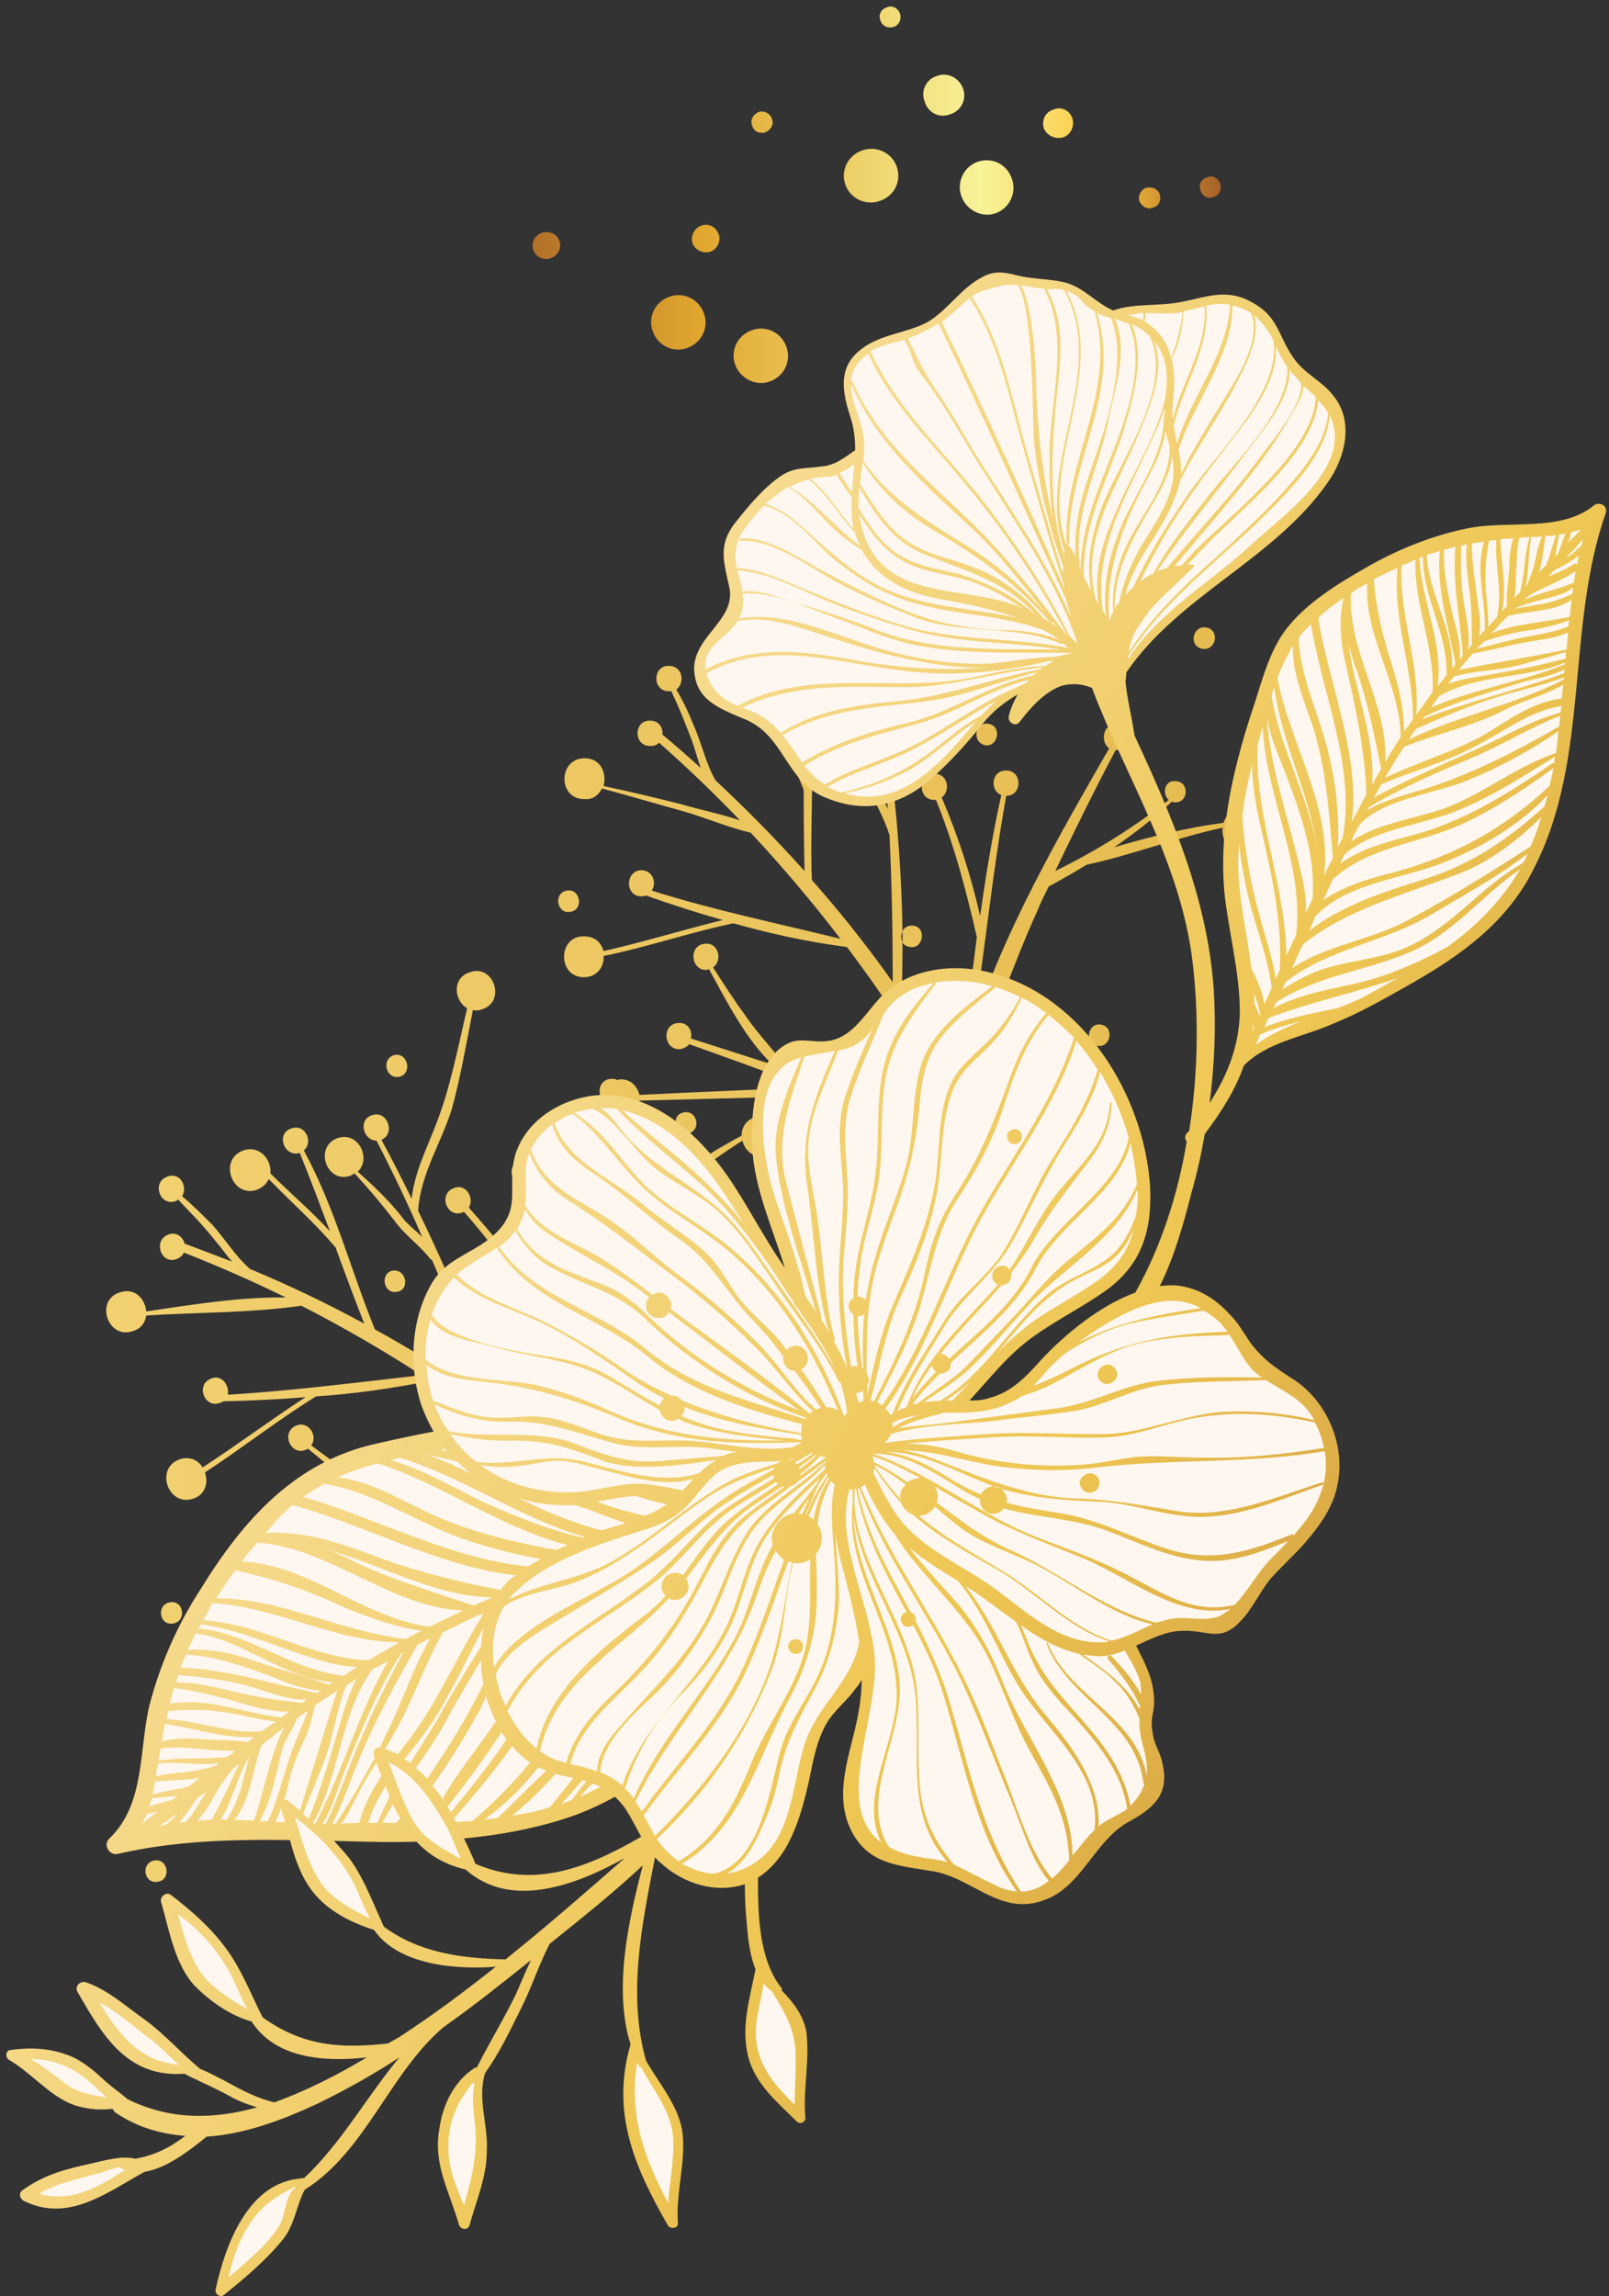<?xml version="1.0" encoding="UTF-8"?> <svg xmlns="http://www.w3.org/2000/svg" width="197" height="281" viewBox="0 0 197 281" fill="none"><rect x="0" y="0" width="197" height="281" fill="#333333" stroke="none"/><g clip-path="url(#clip0_3_34)"><path fill-rule="evenodd" clip-rule="evenodd" d="M152 104.1C150.3 104.1 149.5 102.6 149.7 101.3C144.1 102.5 138.7 104.6 133.2 105.8C133.133 105.8 133.1 105.8 133.1 105.8C131.567 106.733 130 107.633 128.4 108.5C127.9 109.5 127.4 110.5 127 111.5C123.9 118.3 121.6 125.6 118.3 132.3C118.2 132.5 118.1 132.6 117.9 132.6C117.9 132.733 117.867 132.867 117.8 133C122 139.7 125.7 146.8 128.3 154C128.6 155 127.3 155.4 126.8 154.6C124.1 149.9 121.6 145.2 119.1 140.5C113.6 139.2 108.3 136.5 103 134.5C102.6 134.367 102.167 134.233 101.7 134.1C101.633 134.1 101.567 134.1 101.5 134.1C93.8 134.3 86.1 134.5 78.3 134.7C78.3 135.8 77.7 136.8 76.3 137C75.9 137 75.533 136.933 75.2 136.8C74.533 141.733 73.967 146.667 73.5 151.6C77.3 147.6 80.7 143.3 83.6 138.6C82.6 138.3 82.3 136.6 83.5 136.2C85.2 135.6 86 138.1 84.4 138.7C84.3 138.7 84.2 138.7 84.1 138.7C82.633 141.367 81.033 143.933 79.3 146.4C83 143.7 86.8 141.1 90.8 139C90.8 138 91.3 137.1 92.5 136.7C95.5 135.6 97.2 140.3 94.1 141.4C92.5 142 91.2 140.9 90.9 139.6C86.1 142.6 81.8 146.4 77 149.4C75.867 150.867 74.667 152.267 73.4 153.6C73.3 154.7 73.2 155.8 73.1 156.9C73.033 157.833 72.967 158.8 72.9 159.8C72.8 160.1 72.7 160.5 72.9 160.8C72.6 167.1 72.7 173.4 72 179.5C72 179.7 71.9 179.8 71.7 179.9C71.767 179.967 71.8 180.067 71.8 180.2C78 185.2 83.9 190.5 88.8 196.4C89.4 197.1 88.4 198.1 87.7 197.6C83.5 194.1 79.5 190.4 75.5 186.9C69.6 187.5 63.3 186.7 57.5 186.7C57.3 186.7 57.1 186.7 56.9 186.7C56.9 186.8 56.9 186.8 56.8 186.9C49.6 189.7 42.4 192.5 35.2 195.3C35.5 196.3 35.3 197.5 34.1 198.1C31.2 199.5 29.1 195.1 31.9 193.7C33.2 193.1 34.3 193.7 34.9 194.6C41.3 192 47.7 189.367 54.1 186.7C48.9 186.7 43.733 186.7 38.6 186.7C38.4 187.1 38.2 187.4 37.8 187.6C35.9 188.5 34.5 185.7 36.4 184.8C37.5 184.3 38.4 185 38.6 185.9C42.067 185.833 45.533 185.767 49 185.7C47.3 184.8 45.6 183.5 44.1 182.4C41.9 180.8 39.8 179 37.7 177.3C37.7 177.3 37.6 177.4 37.5 177.4C35.7 178.3 34.3 175.4 36.2 174.5C37.7 173.8 39 175.7 38.1 176.9C40 178.3 41.9 179.7 43.8 181.1C46.1 182.7 48.9 183.8 51.1 185.6C53.5 185.6 55.9 185.567 58.3 185.5C63.4 185.5 68.9 185 74 185.6C69.4 181.5 64.8 177.5 59.7 173.8C61 173.7 61.3 171.5 59.8 171.2C58.7 171 58.2 172 58.3 172.8C58.033 172.6 57.8 172.433 57.6 172.3C55.933 171.167 54.3 170.067 52.7 169C48.1 169.9 43.4 170.6 38.7 170.9C34 173.8 29.7 177.2 25.1 180.2C25.5 181.4 25.2 182.9 23.7 183.4C20.6 184.5 18.9 179.7 22 178.6C23.2 178.2 24.3 178.7 24.8 179.6C29.1 176.8 33.1 173.8 37.4 171C34.067 171.267 30.733 171.433 27.4 171.5C27.267 171.567 27.1 171.633 26.9 171.7C25 172.4 23.9 169.4 25.9 168.7C27.2 168.2 28.1 169.6 27.9 170.7C35.9 170.2 43.7 169.2 51.6 168.3C46.867 165.233 41.967 162.4 36.9 159.8C30.7 160.7 24.2 160.6 17.9 161C17.8 161.8 17.3 162.6 16.3 162.9C13.2 164 11.6 159.2 14.6 158.2C16.5 157.5 17.8 159 17.9 160.5C23.4 159.7 29.4 158.7 35 158.8C30.933 156.8 26.767 154.967 22.5 153.3C22.4 153.6 22.1 153.9 21.6 154.1C19.7 154.8 18.7 151.8 20.6 151.1C21.6 150.7 22.4 151.4 22.6 152.2C24.533 152.933 26.467 153.667 28.4 154.4C27.7 153.6 27.1 152.7 26.4 151.9C25 150.1 23.4 148.5 21.8 146.8C21.7 146.9 21.6 147 21.5 147C19.6 147.7 18.5 144.7 20.5 144C22.1 143.4 23 145.3 22.3 146.4C23.6 147.5 24.8 148.7 26 149.9C27.6 151.7 28.8 153.7 30.6 155.3C35.4 157.3 40.067 159.533 44.6 162C43.4 158.933 42.233 155.833 41.1 152.7C38.6 149.7 35.6 147.1 32.9 144.3C32.7 144.8 32.2 145.3 31.5 145.6C28.4 146.7 26.7 141.9 29.8 140.8C31.8 140.1 33.3 142 33.1 143.6C35.5 146 38.1 148.2 40.4 150.7C39.2 147.5 38 144.3 36.7 141.1C34.8 141.7 33.7 138.7 35.7 138.1C37.4 137.5 38.4 139.8 37.2 140.8C41 147.8 42.9 155.3 45.9 162.7C50.033 164.967 54.1 167.467 58.1 170.2C58.5 170.533 58.933 170.833 59.4 171.1C57.4 165.4 55.3 159.8 52.9 154.2C52.833 154.2 52.767 154.167 52.7 154.1C51.4 152.4 49.6 151.2 48.3 149.4C46.767 147.4 45.133 145.467 43.4 143.6C43.3 143.7 43.1 143.8 42.9 143.9C40 144.9 38.4 140.4 41.3 139.3C43.9 138.4 45.5 141.8 43.8 143.4C45.7 145.1 47.5 146.8 49.1 148.8C49.8 149.8 50.8 150.5 51.7 151.4C49.967 147.4 48.1 143.467 46.1 139.6C44.5 139.6 43.8 137.1 45.5 136.5C47.4 135.8 48.5 138.7 46.7 139.5C47.967 141.833 49.2 144.233 50.4 146.7C50.8 143.3 52.3 140.5 53.5 137.3C55.2 132.9 56.1 128 57.2 123.4C55.6 122.5 55.3 119.7 57.5 119C60.4 117.9 62 122.5 59.1 123.5C58.6 123.7 58.2 123.7 57.9 123.6C57.1 127.7 56.4 131.8 55.3 135.8C54 139.9 51.5 143.7 51.2 148.1C51.2 148.1 51.2 148.1 51.2 148.2C55 156 58.3 163.9 60.9 172.2C64.2 174.5 67.5 176.8 70.7 179.3C69.7 173.7 68.5 168.1 67.3 162.4C64 157.5 60.7 152.7 56.8 148.3C56.8 148.3 56.7 148.4 56.6 148.4C54.7 149.1 53.6 146.1 55.6 145.4C57.1 144.8 58.1 146.7 57.4 147.8C60.8 151.6 64 155.6 66.7 159.9C65.7 155 64.8 150 64.2 145.1C62.6 145.1 61.9 142.6 63.7 142C65.6 141.3 66.6 144.3 64.7 145C66.3 154.4 68.7 163.6 70.5 173C70.2 162.7 71.7 151.9 73.5 141.7C73.2 141.9 72.9 142.1 72.5 142.1C70.8 142.1 70.9 139.4 72.6 139.4C73.2 139.5 73.5 139.8 73.7 140.2C73.9 138.933 74.133 137.633 74.4 136.3C73.9 135.8 73.7 135.1 73.7 134.5C73.2 133.7 73.3 132.5 74.4 132.1C74.9 132 75.3 132 75.6 132.2C75.667 132.2 75.733 132.167 75.8 132.1C77.2 132 78 132.9 78.3 134C85.167 133.667 92.067 133.367 99 133.1C94.133 131.3 89.267 129.533 84.4 127.8C84.1 128.1 83.8 128.3 83.3 128.4C81.3 128.6 80.9 125.4 83 125.2C84.2 125.1 84.8 126.1 84.6 127.1C87.933 128.167 91.267 129.233 94.6 130.3C91.3 127.2 89 122.6 86.8 118.6C86.7 118.6 86.7 118.7 86.6 118.7C84.6 118.9 84.2 115.7 86.3 115.5C88 115.3 88.5 117.6 87.3 118.4C88.6 120.4 89.8 122.3 91.2 124.2C92.8 126.6 94.9 128.6 96.5 131C98.833 131.8 101.167 132.6 103.5 133.4C108.3 135.1 113.5 136.5 118.2 138.8C114.6 132.4 111 126.1 106.7 120C105.7 118.6 104.7 117.233 103.7 115.9C99 115.3 94.4 114.3 89.8 113C84.5 114.1 79.3 115.9 73.9 117C74 118.3 73.1 119.6 71.5 119.6C68.2 119.6 68.3 114.5 71.5 114.6C72.9 114.6 73.6 115.4 73.9 116.4C78.8 115.3 83.6 113.8 88.5 112.6C85.3 111.7 82.2 110.7 79.1 109.6C78.9 109.667 78.7 109.7 78.5 109.7C76.5 109.7 76.5 106.5 78.6 106.5C80 106.6 80.4 108.1 79.8 109C87.4 111.4 95.2 113 102.9 114.9C99.433 110.367 95.767 106.033 91.9 101.9C89.2 101.3 86.5 100.1 83.7 99.3C80.4 98.4 77.1 97.4 73.7 96.5C73.3 97.3 72.6 97.9 71.5 97.8C68.3 97.8 68.3 92.8 71.6 92.8C73.6 92.8 74.3 94.7 73.9 96.2C77.033 96.867 80.167 97.6 83.3 98.4C85.7 99.1 88.2 99.6 90.6 100.4C87.4 97.067 84.1 93.9 80.7 90.9C80.4 91.2 80.1 91.3 79.6 91.3C77.5 91.3 77.6 88.1 79.6 88.2C80.7 88.2 81.2 89.1 81.1 89.9C82.7 91.233 84.267 92.6 85.8 94C85.4 92.9 85.1 91.7 84.7 90.6C83.9 88.5 83.1 86.5 82.2 84.6C82.1 84.6 82 84.6 81.9 84.6C79.8 84.6 79.9 81.4 81.9 81.5C83.6 81.5 83.9 83.6 82.8 84.4C83.6 85.7 84.3 87.2 84.9 88.7C85.9 90.9 86.4 93.4 87.6 95.5C91.4 99.033 95.033 102.733 98.5 106.6C98.433 103.333 98.4 100.033 98.4 96.7C97 93 95.1 89.6 93.5 86C93.1 86.4 92.5 86.7 91.7 86.7C88.5 86.7 88.5 81.6 91.8 81.7C93.9 81.7 94.6 83.9 93.9 85.4C95.3 88.5 97 91.4 98.3 94.6C98.3 91.1 98.3 87.7 98.1 84.2C96.1 84.2 96.2 81 98.2 81.1C100 81.1 100.2 83.6 98.8 84.1C100 92.1 99.1 99.7 99.4 107.7C102.533 111.233 105.5 114.933 108.3 118.8C108.633 119.267 108.967 119.733 109.3 120.2C109.3 114.2 109.2 108.1 108.9 102.1C108.9 102.1 108.8 102 108.8 101.9C108.1 99.7 106.8 97.8 106.1 95.5C105.367 93.3 104.533 91.133 103.6 89C103.467 89 103.267 89 103 89C99.9 89 100 84.1 103.1 84.2C105.8 84.2 106.1 87.9 104.1 88.8C105.3 91 106.3 93.3 107.1 95.7C107.5 96.8 108.2 97.9 108.7 99C108.4 94.7 108.1 90.3 107.5 86C106 85.5 106.2 82.9 108 82.9C110.1 82.9 110 86 108.1 86.1C108.5 88.767 108.867 91.467 109.2 94.2C110.8 91 113.3 88.7 115.6 85.9C118.5 82.4 120.9 78.4 123.4 74.6C122.3 73.2 122.9 70.5 125.2 70.5C128.3 70.5 128.3 75.4 125.2 75.4C124.733 75.333 124.333 75.2 124 75C121.9 78.6 119.9 82.3 117.4 85.6C114.8 89.1 111.2 91.7 109.4 95.7C109.4 95.8 109.4 95.8 109.3 95.8C110 101.9 110.4 107.9 110.5 114C110.3 114.4 110.3 114.9 110.5 115.3C110.5 117.433 110.467 119.567 110.4 121.7C112.7 125 114.9 128.3 117.1 131.8C118.1 126.1 118.9 120.4 119.6 114.7C118.3 109 116.8 103.3 114.6 97.9C114.6 97.9 114.5 97.9 114.4 97.9C112.3 97.9 112.4 94.7 114.4 94.7C116.1 94.7 116.4 96.8 115.3 97.6C117.3 102.3 118.9 107.2 120 112.1C120.7 107.2 121.5 102.2 122.6 97.3C121.2 96.8 121.3 94.3 123.2 94.3C125.2 94.3 125.2 97.4 123.2 97.4C121.5 106.8 120.6 116.3 119.1 125.8C123 113.8 129.7 102.2 135.8 91.6C134.7 90.8 135 88.6 136.7 88.6C138.7 88.7 138.7 91.8 136.6 91.8C134 96.7 131.6 101.6 129.2 106.6C134.1 104.2 138.8 101.3 143.1 97.9C142.3 97.2 142.5 95.5 143.9 95.6C145.6 95.6 145.6 98.2 143.9 98.2C143.7 98.2 143.6 98.2 143.5 98.1C141.233 100.167 138.867 102.033 136.4 103.7C140.8 102.4 145.3 101.3 149.8 100.7C150.1 99.8 150.9 99 152.1 99.1C155.3 99.1 155.3 104.1 152 104.1ZM48.4 129.1C50 128.9 50.5 131.5 48.8 131.8C47.1 132 46.7 129.4 48.4 129.1ZM69.4 109C71.1 108.7 71.5 111.4 69.8 111.6C68.2 111.9 67.7 109.3 69.4 109ZM19.3 230.3C17.6 230.6 17.2 228 18.9 227.7C20.6 227.4 21 230.1 19.3 230.3ZM74.3 161.7C73.5 161.8 73 161.4 72.9 160.8C72.9 160.467 72.9 160.133 72.9 159.8C73.1 159.4 73.4 159.2 73.9 159.1C75.5 158.8 75.9 161.4 74.3 161.7ZM48.6 158.1C46.9 158.4 46.5 155.8 48.1 155.5C49.8 155.3 50.2 157.9 48.6 158.1ZM21.2 198.7C19.5 199 19.1 196.4 20.8 196.1C22.5 195.8 22.9 198.4 21.2 198.7ZM121.1 88.6C122.7 88.9 122.2 91.5 120.6 91.2C118.9 90.8 119.4 88.2 121.1 88.6ZM147.7 76.8C149.4 77.1 148.9 79.7 147.2 79.4C145.5 79.1 146 76.5 147.7 76.8ZM58.3 172.8C58.767 173.133 59.233 173.467 59.7 173.8C59.567 173.867 59.433 173.867 59.3 173.8C58.7 173.7 58.4 173.3 58.3 172.8ZM134.3 128C132.7 127.7 133.2 125.1 134.8 125.4C136.5 125.7 136 128.3 134.3 128ZM111.9 113.3C111.2 113.2 110.7 113.5 110.5 114C110.5 114.4 110.5 114.833 110.5 115.3C110.6 115.6 110.9 115.8 111.4 115.9C113 116.2 113.5 113.6 111.9 113.3Z" fill="url(#paint0_linear_3_34)"></path><path fill-rule="evenodd" clip-rule="evenodd" d="M79.9 40.5C79.3 38.8 80.2 36.9 82 36.3C83.7 35.7 85.6 36.6 86.2 38.4C86.8 40.1 85.9 42 84.1 42.6C82.4 43.2 80.5 42.3 79.9 40.5ZM90 44.6C89.4 42.9 90.3 41 92.1 40.4C93.8 39.8 95.7 40.7 96.3 42.5C96.9 44.2 96 46.1 94.2 46.7C92.5 47.3 90.6 46.3 90 44.6ZM103.5 22.6C102.9 20.9 103.8 19 105.6 18.4C107.3 17.8 109.2 18.7 109.8 20.4C110.4 22.2 109.5 24 107.7 24.6C106 25.2 104.1 24.3 103.5 22.6ZM117.7 24C117.1 22.3 118 20.4 119.7 19.8C121.5 19.2 123.3 20.1 123.9 21.9C124.5 23.6 123.6 25.5 121.9 26.1C120.2 26.7 118.3 25.7 117.7 24ZM113.2 12.4C112.7 11.1 113.4 9.7 114.7 9.3C116 8.8 117.4 9.5 117.9 10.8C118.4 12.1 117.7 13.6 116.3 14C115 14.5 113.6 13.8 113.2 12.4ZM84.8 29.8C84.5 28.9 85 27.9 85.9 27.6C86.8 27.3 87.7 27.8 88 28.7C88.3 29.5 87.8 30.5 87 30.8C86.1 31.1 85.1 30.6 84.8 29.8ZM65.3 30.6C65 29.7 65.5 28.8 66.3 28.5C67.2 28.2 68.2 28.6 68.5 29.5C68.8 30.4 68.3 31.3 67.4 31.6C66.6 31.9 65.6 31.5 65.3 30.6ZM92.1 15.4C91.8 14.7 92.2 14 92.9 13.7C93.6 13.5 94.3 13.9 94.5 14.5C94.8 15.2 94.4 15.9 93.7 16.2C93 16.4 92.3 16.1 92.1 15.4ZM107.8 2.5C107.5 1.8 107.9 1.1 108.6 0.9C109.2 0.6 110 1 110.2 1.7C110.4 2.3 110.1 3.1 109.4 3.3C108.7 3.5 108 3.2 107.8 2.5ZM147 23.3C146.7 22.6 147.1 21.9 147.8 21.7C148.4 21.4 149.2 21.8 149.4 22.5C149.6 23.2 149.3 23.9 148.6 24.1C147.9 24.4 147.2 24 147 23.3ZM139.5 24.6C139.3 24 139.7 23.2 140.3 23C141 22.8 141.8 23.1 142 23.8C142.2 24.5 141.9 25.2 141.2 25.4C140.5 25.7 139.8 25.3 139.5 24.6ZM127.8 15.7C127.5 14.7 128 13.7 129 13.4C129.9 13 131 13.5 131.3 14.5C131.6 15.4 131.1 16.5 130.2 16.8C129.2 17.1 128.2 16.6 127.8 15.7Z" fill="url(#paint1_linear_3_34)"></path><path d="M79.5 219C94.688 219 107 205.792 107 189.5C107 173.208 94.688 160 79.5 160C64.312 160 52 173.208 52 189.5C52 205.792 64.312 219 79.5 219Z" fill="#FDF7EF"></path><path d="M106.4 179.8C103.7 181.1 101.6 184.9 100.4 187.7C97.2 194.8 94.6 197.8 90.3 204.1C87.2 208.6 83.7 212.8 79.4 216.2C73.6 220.9 66.6 222.5 62.7 223.2C54.6 224.8 51.5 224.1 43.2 224.1C40.1 224.1 35.8 224.6 32.8 224.2C24.8 223.1 20.8 224.3 14.2 225.8C17.8 222.9 18 217.5 18.6 212.9C20.2 201.8 26.5 191.9 34.4 183.9C35.7 182.6 37.2 181.2 38.9 180.2C41.1 178.9 43.7 178.4 46.3 177.8C56.5 175.6 67 173.5 77.2 175.2C87 176.9 96.7 182 106.4 179.8C110.7 178.7 114.6 176.3 118.4 173.9L106.4 179.8ZM129.7 230.6C132.2 228.6 133.2 225.3 135.7 223.4C137.7 222 140.6 221.5 141.5 219.3C142.7 216.5 139.9 213.5 140.2 210.5C140.3 209.5 140.8 208.5 140.8 207.5C140.8 206.4 140.3 205.4 139.8 204.3C139.2 203.3 138.633 202.267 138.1 201.2C140.7 200.2 143.1 198.3 145.8 198.8C146.8 199 147.7 199.4 148.7 199.4C150.7 199.2 151.9 197 153 195.3C155.8 190.9 160.6 188 162.5 183.2C164.6 178 162 171.5 157 169C156.2 168.6 155.3 168.3 154.6 167.8C153.6 167 153 165.7 152.4 164.6C150.5 161.3 147.4 158.2 143.6 158.1C141.1 158 138.7 159.3 136.5 160.6C134.3 161.8 132 163.1 130.1 164.7C127.9 166.7 126.6 169.3 123.9 170.8C121.8 172 119.3 172.3 117 172.2C118.8 170.5 120.1 168.4 122 166.4C125.7 162.5 130.8 160.1 135.1 157.2C136.7 156.1 138.3 154.7 139.1 152.8C139.8 151.1 140.1 148.7 140.1 146.7C139.8 137.9 136.2 129.8 129.3 124C122.3 118.2 112.2 117.4 107.4 123.5C106.3 124.9 105.7 126.7 104 127.6C102.4 128.4 100.4 128.2 98.7 128C96.4 127.7 94.9 129.9 94.2 131.8C92.3 136.6 92.4 142.7 94.6 148.1C96.2 152.2 97.3 155 97.9 159.2C97.233 158.267 96.567 157.333 95.9 156.4C93 152.2 90.8 147.4 87.7 143.3C84.5 139.1 80.2 135.5 75.1 134.9C70 134.3 64.2 137.6 63.6 142.8C63.3 145 64 147.3 63.1 149.4C61.7 152.4 57.6 153.1 55.2 155.4C54.2 156.3 53.6 157.4 53 158.5C50.5 163.8 50.9 170.5 54.1 175.5C57.3 180.4 63.2 183.6 69.1 183.5C71.9 183.4 74.8 182.7 77.6 182.4C78.9 182.2 81.2 182.9 84 183.3C83.6 183.767 83.167 184.2 82.7 184.6C80.3 186.4 77.1 186.9 74.3 187.8C71.6 188.7 69.1 190.1 66.7 191.5C63.9 193.1 60.8 194.9 59.9 198C59.4 199.5 59.5 201.1 59.7 202.7C60.033 205.1 60.633 207.433 61.5 209.7C62.2 211.7 63.2 213.7 64.9 215C67.8 217 72 216.3 74.9 218.3C77.3 220 78.1 223.1 79.8 225.5C82.3 229.3 87.5 231.6 91.7 229.6C95.3 227.8 97 223.5 97.9 219.6C98.8 215.6 99.4 211.3 102.1 208.3C103.1 207.1 104.4 206.2 105.1 204.9C105.7 203.8 105.9 202.5 106 201.2C106 200.933 106.033 200.667 106.1 200.4C106.5 203.1 106.6 206 106 209C105.2 213.6 103 218.2 104.4 222.5C105.4 225.4 108 227.6 111 228C112.6 228.2 114.2 228 115.7 228.3C118.2 228.9 120 231 122.4 231.9C124.9 232.8 127.7 232.3 129.7 230.6ZM22.6 253.3C19.6 253.5 16.4 252.3 14.3 249.9C13.5 249 12.9 247.9 12.2 246.8C11.533 245.667 10.867 244.533 10.2 243.4C11.3 243.6 12.3 244.3 13.2 244.9C14.4 245.7 15.567 246.533 16.7 247.4C18.2 248.4 19.8 249.5 21.1 250.8C22.2 251.9 23.1 253.1 24.4 254M15 257.5C12.4 257.5 9.7 257.5 7.6 255.9C7.2 255.6 6.8 255.2 6.4 254.8C4.9 253.5 3.3 252.4 1.5 251.5C4.8 250.8 8.5 251.8 11.2 254C11.9 254.6 12.5 255.3 13.1 255.9C14.167 256.833 15.3 257.6 16.5 258.2M17.2 264.7C15.9 264 12.6 265.2 11.2 265.5C10.4 265.7 9.6 265.8 8.8 266C6.8 266.4 4.8 267.4 3.2 268.7C5 269.7 7.3 269.8 9.4 269.3C11.4 268.8 13.3 267.7 15.1 266.5C16 265.9 16.9 265.3 18 265.1M32 247.2C30 246.8 28.3 245.6 26.6 244.4C25.4 243.5 24.2 242.6 23.4 241.3C23 240.6 22.7 239.8 22.5 239C21.833 236.8 21.167 234.633 20.5 232.5C24.6 235.1 27.9 239 29.9 243.5C30.4 244.7 30.8 246 31.6 247M46.1 235.8C43.2 234.6 40.1 233.2 38.4 230.5C37.7 229.4 37.3 228.2 36.9 226.9C36.233 224.9 35.567 222.867 34.9 220.8C38.2 223.4 41.5 226 43.5 229.6C44.7 231.9 45.4 234.6 47 236.7M57.4 228.6C54.8 227.5 52 226.3 50.4 223.9C49.8 223 49.4 222 49 221C48.133 218.867 47.267 216.7 46.4 214.5C48.3 215 50 216.1 51.3 217.5C52.6 218.9 53.6 220.6 54.6 222.3C55.3 223.4 56 224.6 56.5 225.8C57 227 57.4 228.2 58.3 229.1M37.3 267.5C36.5 267.8 36 268.7 35.7 269.6C35.5 270.5 35.4 271.4 35 272.2C34.6 273.1 33.9 273.9 33.3 274.5C31.3 276.567 29.2 278.533 27 280.4C27.6 277.4 28.4 274.5 30 272C31.6 269.5 34.1 267.5 37 266.9M59.3 252.9C58.3 254.4 58.3 256.4 58.5 258.3C58.8 260.1 59.2 262 59 263.8C58.9 264.8 58.7 265.8 58.4 266.7C57.867 268.5 57.367 270.3 56.9 272.1C56.4 270.3 55.5 268.6 54.9 266.8C53.4 262.2 54.5 256.5 58.4 253.6M78 250.9C79.2 254.6 82.7 257.5 83 261.3C83.2 263.2 82.6 265 82.3 266.8C82.1 268.5 82.2 270.3 82.4 272.1C80.933 269.567 79.6 267 78.4 264.4C78 263.4 77.6 262.4 77.3 261.3C76.5 257.9 76.8 253.6 77.8 250.2M94.2 242.6C94.933 243.533 95.7 244.467 96.5 245.4C97 246.1 97.6 246.7 97.8 247.6C98.2 248.6 98.1 249.8 98 251C97.733 253.733 97.733 256.467 98 259.2C97 258.2 96 257.2 95 256.2C94.3 255.5 93.6 254.7 93.1 253.9C92.6 253 92.3 252 92.1 251C91.8 249.6 91.7 248.1 91.9 246.6C92.2 244.6 93.3 242.5 93 240.4M162 48C161.2 47.3 160.1 46.9 159.3 46.2C157.6 44.7 157.2 42.2 156 40.3C154.1 37.1 149.6 35.6 146.1 37C145.4 37.3 144.8 37.6 144.1 37.8C143.2 37.9 142.3 37.7 141.4 37.7C139.7 37.5 137.8 37.8 136.2 38.5C135.4 38.4 134.5 38.1 133.9 37.6C133.1 36.9 132.3 35.9 131.3 35.4C130.1 34.7 128.8 34.9 127.5 34.9C125.7 34.8 124.2 33.7 122.3 33.7C120 33.7 118.6 35.9 117.1 37.4C115.4 38.9 113.5 40.1 111.3 40.9C108.8 41.7 105.8 42.2 104.4 44.4C103.3 46.3 103.7 48.7 104.5 50.7C104.9 51.7 105.3 52.6 105.5 53.7C105.5 54.2 105.5 54.8 105.4 55.4C103.6 56.4 102.3 57.6 101.9 57.7C100.6 57.9 99.2 57.5 97.9 57.8C96.3 58.1 95 59.4 93.9 60.7C92.967 61.7 92.067 62.667 91.2 63.6C90.5 64.4 89.8 65.2 89.3 66.2C88.1 69.3 91.7 73.4 89.5 76.1C89 76.6 88.4 76.9 87.8 77.4C86.4 78.4 85.6 80.1 85.6 81.9C85.6 85.2 88.4 86.9 91.3 87.6C92.9 88 94.5 88.5 95.5 89.8C96.7 91.2 96.8 93.2 97.8 94.7C98.8 96.2 100.6 96.9 102.3 97.4C104.4 98 106.6 98.5 108.7 98C110.5 97.5 112 96.4 113.4 95.2C115.8 93.133 118 90.867 120 88.4C120.7 87.5 121.4 86.6 122.3 85.9C123.7 84.6 125.5 84 127.3 83.4C129 82.8 130.8 82.2 132.7 82.3L130.1 77.8C131.5 78.933 132.733 80.2 133.8 81.6L135.4 81L136.3 84.6C138 80.6 140.8 77 144.3 74.3C145.8 73.1 147.5 72.1 149.2 70.9C152.2 68.7 154.8 66 157.5 63.5C159.8 61.4 162.1 59.2 163.4 56.4C164.6 53.6 164.4 49.9 162 48ZM151.7 130.4C153 128.4 156.1 127.1 158.4 126.4C164.2 124.5 166.8 122.8 172.1 120C175.9 117.9 179.5 115.6 182.5 112.6C186.7 108.4 188.6 103.1 189.5 100.2C191.4 94 191.1 91.5 191.9 85C192.2 82.6 192.9 79.3 192.9 76.9C192.7 70.6 194 67.6 195.7 62.5C193.2 65.1 189 64.8 185.3 64.9C176.5 65.1 168.2 69.2 161.3 74.6C160.1 75.5 158.9 76.5 158 77.8C156.8 79.4 156.1 81.4 155.5 83.3C152.9 91.1 150.3 99.1 150.7 107.2C151.1 115 154.3 123 151.7 130.4C150.5 133.7 148.3 136.5 146 139.2L151.7 130.4Z" fill="#FDF7EF"></path><path fill-rule="evenodd" clip-rule="evenodd" d="M196.6 62.8C191.7 76.8 194.7 92.7 187.9 106.1C184.6 112.9 178.8 117 172.4 120.6C169.4 122.3 166.4 124 163.2 125.3C159.6 126.9 155.2 127.5 152.3 130.4C151.3 133.3 149.6 136 147.5 138.8C147.1 141.2 146.567 143.567 145.9 145.9C144.9 149.8 143.8 153.8 142 157.4C142.6 157.333 143.2 157.3 143.8 157.3C146.5 157.5 148.8 158.9 150.6 160.9C151.6 161.9 152.2 163 153 164.2C154.6 166.4 156.3 167.5 158.5 168.9C162.5 171.6 164.7 176.8 163.8 181.5C163.3 184.4 161.6 186.7 159.8 188.8C158.4 190.4 156.8 191.8 155.5 193.3C154.2 194.9 153.3 197 151.8 198.5C149.3 201.1 147.8 199.4 144.5 199.6C142.6 199.7 140.9 200.6 139.1 201.4C140.2 203.6 141.2 205.4 141.3 207.9C141.4 209.8 140.7 210 141.2 212.5C141.4 213.6 142.1 214.6 142.3 215.7C143.2 219.4 141.5 221.1 138.5 222.8C138.5 222.8 138.467 222.833 138.4 222.9C138.333 222.9 138.3 222.9 138.3 222.9C133.9 225.3 132.5 231 127.7 232.6C122.4 234.5 118.9 229.7 114.1 229C110 228.3 106.3 228.2 104.2 224C102 219.5 104.1 214.7 105 210.2C105.3 208.6 105.5 207.1 105.5 205.6C105.3 205.9 105.1 206.3 104.8 206.6C103.7 208.2 102.1 209.3 101.1 211.1C99.9 213.3 99.5 215.8 99 218.2C98 222.4 96.7 227.3 92.8 229.8C92.8 234.3 92.9 239.7 95.6 243.2C95.733 243.333 95.767 243.467 95.7 243.6C97.1 245 98.3 246.6 98.7 248.5C99.2 251.9 98.3 255.7 98.6 259.1C98.7 259.7 98 260.1 97.5 259.6C95.1 257.2 92.5 255.1 91.6 251.7C90.7 247.9 91.8 244.7 92.5 241C91.6 238.8 91.5 236.1 91.3 233.8C91.233 232.733 91.2 231.667 91.2 230.6C87.6 231.8 83.6 230.5 80.9 228C80.633 227.8 80.4 227.567 80.2 227.3C78.6 235.5 76.8 244.1 79.1 252.2C80.7 255 82.9 257.5 83.5 260.6C84.1 264.3 82.7 268.3 83 272.1C83 272.8 82.1 272.8 81.8 272.4C77.6 265.1 74.8 258.5 77.2 250.2C75.1 243.5 76.9 235.2 78.7 228.3C76.9 229.967 75.033 231.6 73.1 233.2C71.167 234.8 69.233 236.367 67.3 237.9C66 240.4 65.1 243.2 63.9 245.6C62.5 248.4 61.2 251.2 59.4 253.7C58.4 256.9 59.8 260 59.6 263.3C59.6 266.4 58.3 269.4 57.5 272.3C57.3 273 56.4 272.9 56.2 272.3C55 268.1 53 264.9 53.8 260.5C54.2 257.6 55.6 254.7 58.1 253.1C58.2 253 58.3 253.1 58.4 253C59.9 250 61.7 247.1 63.2 244C63.8 242.6 64.4 241.2 65 239.9C61.5 242.7 58 245.5 54.3 248.1C47.7 253.7 44.8 263.3 37.3 268C36.3 269.9 36.1 272.2 34.7 274C32.7 276.5 30 278.8 27.5 280.8C27 281.3 26.3 280.8 26.4 280.2C27.6 274.7 30.4 267 37 266.6C37.067 266.533 37.133 266.533 37.2 266.6C41.8 262.3 44.9 256.6 48.9 251.8C45.7 253.9 42.3 255.8 38.8 257.5C34.5 259.5 29.9 261.2 25.3 261.5C23.1 263.3 20.3 265.4 17.7 265.8C13 268.4 8.4 272 3 269.4C2.5 269.2 2.2 268.5 2.7 268.1C5.3 266.2 7.9 265.5 11.1 264.8C12.9 264.4 14.8 263.8 16.6 264.2C18.2 263.9 19.6 263.4 21.1 262.5C21.633 262.167 22.167 261.8 22.7 261.4C19.8 261.2 16.9 260.4 14.2 258.6C14 258.5 13.9 258.3 13.8 258.1C12 258.3 10.1 258.1 8.5 257.4C5.8 256.2 3.7 253.6 1.1 252.1C0.6 251.8 0.7 250.9 1.3 250.9C4 250.5 6.7 250.7 9.2 251.9C10.7 252.7 11.8 253.7 13 254.8C13.8 255.5 14.8 256.2 15.6 256.9C20.8 259.5 26.2 259.4 31.5 257.9C30.5 257.633 29.533 257.267 28.6 256.8C27.2 256 25.7 255.3 24.2 254.6C24.133 254.533 24.1 254.5 24.1 254.5C24.1 254.5 24.067 254.5 24 254.5C23.533 254.3 23.067 254.067 22.6 253.8C15.6 254.3 12.6 249.2 9.5 243.8C9.1 243.1 9.8 242.4 10.5 242.6C13.2 243.5 15.6 245.7 17.9 247.3C20.3 249.1 22.2 251.3 24.5 253.2C25.5 253.6 26.4 254.1 27.4 254.6C29.4 255.7 31.4 256.8 33.6 257.3C37.5 255.9 41.4 253.9 44.9 251.8C39.6 252.4 33.7 251.9 30.8 247.4C28.2 246.7 25.7 244.9 23.9 243.1C21.4 240.5 20.7 236.1 19.7 232.7C19.6 232.1 20.4 231.5 20.9 231.9C23.4 233.8 25.8 235.9 27.7 238.5C29.6 241.1 30.7 244 32.1 246.8C32.1 246.867 32.133 246.9 32.2 246.9C32.267 246.967 32.3 247 32.3 247C37.3 250.5 41.8 250.7 47.5 250.1C47.967 249.833 48.433 249.567 48.9 249.3C52.9 246.7 56.8 243.8 60.7 240.7C55.5 241.1 48.7 240.4 45.8 236.2C43 235.3 40.1 233.9 38.2 231.4C36.9 229.7 36.1 227.5 35.5 225.2C28.4 225.1 21.3 225.3 14.4 226.9C13.3 227.1 12.6 225.7 13.4 225C17.8 220.8 17 214.1 18.3 208.7C19.6 203.7 21.7 198.9 24.5 194.6C29.7 186.1 36.1 178.9 46 176.7C48.333 176.167 50.7 175.667 53.1 175.2C52.5 174.2 52 173.1 51.6 172C50 167.2 50.3 161.4 52.9 157C54.6 154.2 57.3 153.6 59.8 151.7C64.3 148.2 61.9 145.5 63.1 141.3C64.5 136.8 69.3 134.1 73.9 134C79.3 134 84 137.6 87.3 141.6C89.9 144.7 91.7 148.2 93.8 151.6C94.5 152.8 95.3 154 96.1 155.2C94.6 150.3 92.4 145.6 92.1 140.5C91.9 136.7 92.3 130.5 95.8 128.1C97.8 126.7 99.1 127.7 101.4 127.4C105 126.9 106.5 122.7 109.2 120.8C112.8 118.3 117.4 118 121.5 119.1C132.7 122.1 140 134 140.8 145C141.1 150.4 139.9 154.6 135.6 157.8C132.7 159.9 129.4 161.5 126.5 163.6C123.4 165.8 121.2 168.7 118.7 171.4C119.5 171.4 120.3 171.4 121.1 171.1C123.9 170.4 125.7 168.4 127.5 166.4C130.3 163.4 134.6 159.8 139 158.2C142.1 152.7 144.2 146.3 145.3 139.7C145.1 139.5 145 139.1 145.3 138.7C145.367 138.633 145.467 138.533 145.6 138.4C146.7 131.4 146.8 124.2 146 117.6C144.5 105.4 137.9 95.3 133.7 84.2C132.6 83.7 131.3 83.6 130.1 83.9C127.9 84.6 126.1 86.7 124.8 88.4C124.3 89 123.4 88.4 123.5 87.7C123.7 86.8 124.1 85.9 124.6 85C123 85.9 121.5 87.1 120.3 88.6C118.3 91.1 116.2 93.4 113.8 95.5C109.9 98.8 105.6 99.6 100.8 97.5C96.3 95.5 96 90.3 91.6 88.2C88.9 87 85.7 86.1 85.1 82.9C84.1 78.1 90.2 76.2 89.3 71.9C88.6 68.7 87.9 66.7 90 64C91.5 62.1 93.4 59.8 95.4 58.4C97.2 57.1 98.5 57.4 100.5 57.1C102.2 57 103.4 56 104.7 55.1C104.7 53.8 104.6 52.6 104.2 51.3C103.2 48.2 102.4 45 105.5 42.7C107.8 40.9 111 40.8 113.6 39.4C116.1 37.9 117.7 35.2 120.3 33.9C121.7 33.1 123 33.3 124.5 33.7C126.5 34.2 128.6 34.1 130.5 34.6C132.7 35.2 134.2 37.1 136.3 38C138.2 37.3 140.4 37.4 142.8 37.2C147.1 36.9 149.9 34.6 154.1 37.5C156.5 39.1 156.7 41.4 158.3 43.7C159.7 45.8 161.9 46.6 163.3 48.5C165.8 51.6 164.7 56 162.6 59C156 68.5 144.4 72.8 137.9 82.3C137.9 82.633 137.867 83 137.8 83.4C138 85.6 138.6 87.8 138.9 90C143.5 99.9 147.8 109.9 148.6 121C148.9 125.7 148.7 130.4 148.1 135C150.2 131.7 151.7 128.2 151.8 123.9C151.8 118.9 150.4 114 149.9 109.1C149.2 101 151.2 93.2 153.8 85.5C154.7 82.6 155.6 79.5 157.4 77.1C159.8 73.9 163.7 71.5 167.2 69.5C171 67.3 175.2 65.6 179.5 64.7C184.5 63.6 191 65.2 195.1 61.9C195.8 61.3 196.9 61.9 196.6 62.8ZM76.5 210.6C79.8 206.8 83.3 203.6 85.9 199.2C88.1 195.5 89.2 191.1 91.5 187.5C93.8 184 98 181.9 101 179C101.067 178.933 101.1 178.867 101.1 178.8C99.967 179.667 98.833 180.5 97.7 181.3C97.433 181.633 97.133 181.833 96.8 181.9C95.6 182.833 94.367 183.733 93.1 184.6C88.8 187.7 87.3 191.3 84.9 195.7C83.1 198.9 81 202 78.4 204.7C75 208.3 71.2 211 69.8 215.9C70.9 216.1 72 216.4 73.1 216.8C73.2 214.3 74.8 212.5 76.5 210.6ZM139.2 145.7C136.7 151.7 129.8 155.4 125.6 160.1C123.3 162.6 120.9 165.5 118.4 167.8C116.8 169.2 114.9 170.4 113.1 171.6C113.5 171.6 113.8 171.5 114.2 171.5C114.5 171.4 114.7 171.5 115 171.5C120.4 168.3 123.3 162.8 127.9 158.7C130.1 156.7 132.5 156.1 134.9 154.5C137 153.3 138.3 151 139.1 148.7C139.233 147.833 139.3 146.9 139.3 145.9C139.3 145.833 139.267 145.767 139.2 145.7ZM134.7 131.2C133.8 134.6 132 137.5 130.1 140.5C127.8 144.2 126.1 148.1 124 151.9C121.8 155.9 118.1 158.4 115.7 162.2C113.7 165.6 111.4 168.9 109.9 172.7C110.233 172.5 110.6 172.333 111 172.2C113.2 166.1 118 162 122.2 157.2C121.7 157 121.4 156.5 121.5 156C121.5 155.4 122.1 154.9 122.8 154.9C123.1 154.9 123.4 155.1 123.6 155.4C125.4 152.8 126.7 149.9 128.5 147.3C131.3 143.2 135.6 140.5 135.9 135C135.9 134.9 136.1 134.9 136.1 135C136 137.7 135.1 139.7 133.5 141.9C130.9 145.3 128.4 148.4 126.3 152.2C125.5 153.5 124.7 154.6 123.8 155.8C123.867 155.933 123.867 156.067 123.8 156.2C123.8 156.8 123.2 157.3 122.6 157.3C120.1 160.2 117.4 162.8 115.1 165.8C115.167 165.733 115.233 165.7 115.3 165.7C115.7 165.8 116 166 116.2 166.3C120 162.8 124.1 159.6 126.3 155.1C129.2 149.4 137 145.5 138.2 139.2C137.4 136.4 136.2 133.7 134.7 131.2ZM106.9 180.2C108.1 182.6 109.2 185 111.1 187C113.6 189.6 117 191.3 120 193.2C124.6 196.1 128.8 201 134.5 201C135.033 201 135.5 200.967 135.9 200.9C130.9 199.4 126.5 194.6 122.1 192.1C118.2 189.9 114.8 188 111.8 185.4C111.1 185.1 110.6 184.6 110.3 183.9C109.2 182.7 108.1 181.3 107.1 179.7C107.033 179.833 106.967 180 106.9 180.2ZM137.6 52.6C135.7 58.6 132.5 64.1 132.7 70.6C132.967 71.2 133.267 71.767 133.6 72.3C132.9 68.8 133.7 65.2 135 61.8C137.3 56 143.8 47.3 140.7 41C140.633 41 140.6 41 140.6 41C140 40.4 139.3 40 138.6 39.7C140.2 43.7 138.8 48.6 137.6 52.6ZM139.5 52.9C136.8 59.6 132.3 65.8 134.1 73.2C134.233 73.467 134.367 73.7 134.5 73.9C133.8 69.6 135.2 65.7 137 61.8C138.7 57.8 141.8 53.1 142.7 48.5C143 46 143 43.8 141.3 41.7C142.7 45.3 140.9 49.5 139.5 52.9ZM137.9 66.8C139.7 63 143.4 58.9 143.2 54.6C143.2 54.533 143.2 54.5 143.2 54.5C143 53.9 142.8 53.3 142.7 52.7C142.3 55.7 140.6 58.2 139.3 60.9C136.9 65.8 135.4 70.6 135.8 76C135.933 75.6 136.1 75.233 136.3 74.9C136.1 72 136.7 69.4 137.9 66.8ZM137 73.8C137.5 71.4 138.4 69.1 139.8 66.7C141.8 63.4 144.4 60 143.5 55.9C143.5 55.833 143.5 55.767 143.5 55.7C143.3 58.3 141.7 60.7 140.4 62.9C138.3 66.6 136.4 70.2 136.5 74.5C136.633 74.233 136.8 74 137 73.8ZM142.6 50.5C142.6 50.3 142.6 50.133 142.6 50C142.1 51.5 141.5 52.9 140.8 54.3C137.9 60.7 133.9 67.3 135 74.6C135 74.667 135 74.7 135 74.7C135.133 74.9 135.267 75.133 135.4 75.4C135 71.9 135.7 68.4 137 65.1C138.7 60.6 142.4 56.2 142.5 51.3C142.5 51.3 142.5 51.267 142.5 51.2C142.5 51 142.533 50.767 142.6 50.5ZM162.8 50.8C162.5 55.9 157 60.9 153.8 64.1C148.3 69.3 142.3 73.9 138.2 80.2C138.133 80.4 138.1 80.567 138.1 80.7C142 74.7 148 71.5 153.5 66.4C156.9 63.3 161.9 59.7 163.2 55.2C163.7 53.4 163.4 52 162.8 50.8ZM161.4 49C160.9 54.5 154.6 60.1 150.9 63.6C148.967 65.4 147.133 67.233 145.4 69.1C145.6 69.1 145.8 69.1 146 69.1C146.6 69.1 145.8 69.7 145.3 70.2C143.9 71.6 142.1 73.1 140.7 74.8C140.167 75.533 139.633 76.3 139.1 77.1C138.833 77.567 138.633 78.033 138.5 78.5C138.367 78.9 138.267 79.333 138.2 79.8C141.1 75.4 144.9 71.7 148.9 68.2C151.4 65.9 153.9 63.6 156.2 61.2C158.7 58.5 162.4 54.5 162.6 50.5C162.267 49.967 161.867 49.467 161.4 49ZM159.6 47.2C159.6 48.3 158.9 49.4 158.3 50.4C156.8 53.2 154.9 55.8 152.9 58.4C150 62.1 146.8 65.7 143.8 69.3C144.067 69.233 144.367 69.2 144.7 69.2C145.2 68.6 145.7 68.1 146.2 67.5C148.7 65 151.5 62.7 154 60.1C156.7 57.4 160.9 52.9 161.1 48.6C160.633 48.133 160.133 47.667 159.6 47.2ZM157.9 45.3C157.9 49 154.6 52.7 152.5 55.5C148.9 60.4 145 64.9 141.7 69.9C142.1 69.767 142.5 69.633 142.9 69.5C144.8 67.2 146.8 65 148.7 62.8C150.8 60.4 152.8 58 154.7 55.4C155.9 53.8 159.6 49.4 159.3 46.9C158.833 46.367 158.367 45.833 157.9 45.3ZM156.2 42.4C156.6 47.1 151.9 52.4 149.4 55.7C145.5 60.7 142.2 65.7 139.6 71.2C140.067 70.8 140.6 70.467 141.2 70.2C143.2 66.6 145.9 63.3 148.5 60C151.4 56.4 158 50 157.6 44.8C157.467 44.667 157.333 44.5 157.2 44.3C156.867 43.7 156.533 43.067 156.2 42.4ZM153.6 38.6C154.2 41 153 43.7 152 45.7C149.8 50.2 146.8 54.3 144.5 58.8C144.2 60.1 143.7 61.4 143.1 62.6C141.8 65.3 139.9 67.6 138.7 70.3C138.3 71.1 138 71.933 137.8 72.8C138.133 72.467 138.467 72.133 138.8 71.8C140.5 68 142.7 64.6 145.1 61C148.2 56.3 157 48.1 155.9 41.6C155.3 40.5 154.6 39.5 153.6 38.6ZM150.9 37.4C150.9 43.6 146.2 49.2 144.3 55C144.5 55.9 144.6 56.7 144.6 57.7C144.6 57.767 144.6 57.867 144.6 58C146 55.1 147.7 52.4 149.4 49.6C151.1 46.8 154.5 42 153.2 38.3C152.933 38.167 152.667 38.033 152.4 37.9C151.9 37.6 151.4 37.5 150.9 37.4ZM147.7 37.4C148.1 42.7 144.9 47.1 143.7 52.1C143.833 52.833 143.967 53.567 144.1 54.3C145.8 48.5 150.3 43.4 150.6 37.3C149.6 37.1 148.7 37.2 147.7 37.4ZM144.9 38.1C144.8 40.1 144.4 42.1 143.5 43.8C143.5 43.867 143.467 43.867 143.4 43.8C143.9 45.6 143.8 47.5 143.6 49.3C143.533 49.967 143.533 50.633 143.6 51.3C144.7 46.6 147.8 42.5 147.5 37.5C146.7 37.7 145.8 37.9 144.9 38.1ZM140.3 38.3C140.3 38.7 140.3 39 140.1 39.3C140.367 39.433 140.633 39.633 140.9 39.9C142.3 40.9 143 42.3 143.4 43.8C144.1 41.9 144.6 40.1 144.8 38.1C144.8 38.167 144.767 38.2 144.7 38.2C143.3 38.5 141.8 38.3 140.3 38.3ZM138.2 38.6C138.8 38.8 139.4 38.9 139.9 39.2C140 38.9 140 38.6 140 38.3C139.733 38.3 139.467 38.333 139.2 38.4C138.867 38.467 138.533 38.533 138.2 38.6ZM136.5 39C138.2 43 136.5 47.4 135.7 51.5C134.5 57.6 131.4 62.7 132.2 69.1C132.2 69.167 132.167 69.2 132.1 69.2C132.167 69.4 132.233 69.6 132.3 69.8C132.3 66 133.5 62.4 134.9 58.7C137 53.3 140.7 45.4 138.2 39.6C137.6 39.4 137.033 39.2 136.5 39ZM130.6 35.6C135.8 45.6 127.2 56.4 130.5 66.6C130.8 66.5 131.5 67.6 131.7 68.1C131.7 68.1 131.7 68.133 131.7 68.2C131.4 64 132.5 60.5 133.9 56.5C135.6 51.7 138.1 43.8 136 38.9C135.4 38.767 134.833 38.567 134.3 38.3C137.4 48.1 130.7 56.5 130.9 66.5C130.9 66.7 130.6 66.7 130.6 66.5C130.1 56.5 136.9 48 134 38.1C133.867 38.033 133.767 37.967 133.7 37.9C132.4 37.2 132.4 36.2 130.6 35.6ZM128.2 35.4C130.6 39.8 129.8 44.4 129.3 49.4C128.7 55.5 128.4 62 130.3 68C130.3 67.733 130.3 67.5 130.3 67.3C126.6 56.8 135.8 45.8 130.3 35.5C129.5 35.3 128.9 35.4 128.2 35.4ZM125 34.9C126.4 37.4 126.7 43.8 126.8 44.6C126.9 51.1 127.4 57.3 128.9 63.4C128.5 60.9 128.5 58.3 128.5 55.7C128.5 49.1 131.1 41.5 127.8 35.3C127.667 35.3 127.533 35.3 127.4 35.3C126.4 35.2 125.7 35 125 34.9ZM119 36.3C122.3 41.4 123.6 47.2 125.1 53C126.7 58.8 128.4 64.4 130.1 70.2C130.1 69.933 130.133 69.667 130.2 69.4C128.4 64.4 127.1 59.2 126.6 53.9C126.4 52.1 126.6 37.7 124.6 34.9C123.8 34.8 123 34.8 121.8 35.2C120.4 35.5 119.6 35.8 119 36.3ZM115.3 39.4C120.5 50.1 125.5 61 130.3 72C130.3 71.8 130.267 71.6 130.2 71.4C128.4 65.9 126.8 60.2 125.2 54.5C123.5 48.4 122.3 41.9 118.7 36.5C118.2 36.9 117.7 37.4 116.9 38.1C116.367 38.567 115.833 39 115.3 39.4ZM111.1 41.4C111.5 41.8 111.1 41.5 111.8 42.7C112.7 44.7 113.6 46.2 114.8 48C117.2 51.5 119.1 55.3 121.5 58.8C125 64.3 128.5 69.5 131.1 75.5C131.033 75.233 130.967 74.967 130.9 74.7C130.767 74.233 130.633 73.767 130.5 73.3C125.3 62.1 120.3 50.7 114.9 39.6C113.833 40.267 112.7 40.833 111.5 41.3C111.367 41.367 111.233 41.4 111.1 41.4ZM106.6 43C109.7 49.8 115.2 54.9 119.8 60.6C124.1 66 127.9 71.8 131 77.9C131.267 78.167 131.567 78.467 131.9 78.8C131.767 78.333 131.633 77.9 131.5 77.5C128.8 70.4 124.8 64.7 120.8 58.3C118.6 55 116.8 51.5 114.5 48.2C113.8 47.1 112.9 46.1 112.2 45C111.6 43.8 111.4 42.6 110.7 41.6C109.3 42 107.7 42.3 106.6 43ZM104.2 46.6C104.3 46.6 104.4 46.6 104.4 46.7C107.8 54.6 114.5 59.4 120.3 65.3C124 69.1 127.3 73.4 130.5 77.6C130.567 77.6 130.6 77.6 130.6 77.6C127 71 122.9 64.8 118 59C113.8 53.9 109.1 49.4 106.3 43.3C104.9 44.3 104.3 45.4 104.2 46.6ZM90.2 69.5C93.2 69.7 95.8 71 98.5 72.1C102.4 73.7 106.4 75.3 110.4 76.5C117.1 78.5 124 78 130.8 79.3C130.6 79.1 130.367 78.9 130.1 78.7C130.1 78.8 130 78.8 129.9 78.8C124.2 76.3 117.8 77.8 111.9 75.5C108.6 74.2 105.3 72.8 102.2 71.1C99.1 69.4 94.4 65.9 90.7 66.2C90.5 66.2 90.5 65.9 90.7 65.9C93.6 65.6 97.2 67.9 99.7 69.3C103 71.1 106.3 72.8 109.8 74.3C114 76.1 117.7 76.9 122.3 77.1C124.9 77.1 127.3 77.4 129.7 78.3C129.033 77.833 128.367 77.433 127.7 77.1C121.7 74.9 115.1 75.4 109.1 72.8C106.6 71.8 104.5 70.3 102.4 68.7C99.8 66.6 97 62.6 93.5 61.9C92.767 62.7 92.033 63.567 91.3 64.5C89.9 66.4 89.9 68 90.2 69.5ZM105.7 56.4C109.1 61.2 113.3 63.6 118.2 66.7C122 69 125.3 71.9 128.2 75.3C125.2 71.5 122.2 67.6 118.6 64.3C113.1 59.2 107.2 54.1 104.2 47C104.2 48.1 104.5 49.3 105 50.6C105.7 52.9 106 53.9 105.7 56.3C105.7 56.3 105.7 56.333 105.7 56.4ZM105.3 59.2C107.2 62.2 109 65.3 112.2 66.9C114.2 68 116.5 68.4 118.6 69.2C122.3 70.5 125.3 72.7 127.8 75.7C128.067 75.833 128.333 76 128.6 76.2C124.6 71.6 120 68.2 114.8 65.2C111 63 107.9 60.3 105.6 56.6C105.467 57.533 105.367 58.4 105.3 59.2ZM126.5 75C126.567 75 126.633 75.033 126.7 75.1C122.8 71 118.2 69.9 113.1 67.8C109.2 66.2 107.3 63.1 105.2 59.7C105.133 60.5 105.1 61.3 105.1 62.1C106.4 64.3 107.8 66.4 109.9 67.8C112.2 69.3 114.7 69.6 117.2 70.2C120.6 71.2 123.8 72.7 126.5 75ZM119 71.2C116.7 70.4 114.2 70.2 111.9 69.3C108.8 68.1 106.8 65.6 105.2 62.9C105.3 63.7 105.5 64.6 105.8 65.5C108.4 72.8 116.2 71.9 122.4 73.5C123.333 73.7 124.233 74 125.1 74.4C123.2 73.1 121.2 72 119 71.2ZM102.8 57.9C103.267 58.7 103.767 59.467 104.3 60.2C104.4 59.1 104.5 57.9 104.6 56.8C104 57.2 103.5 57.6 102.8 57.9ZM99.2 58.6C101.4 60.3 102.7 62.8 104.5 64.7C104.3 63.5 104.2 62.2 104.3 60.9C103.633 59.967 103 59.033 102.4 58.1C101.8 58.4 101.7 58.3 100.6 58.4C100.133 58.467 99.667 58.533 99.2 58.6ZM96.7 59.6C99.9 61.4 102.2 64.6 105.3 66.8C105.233 66.667 105.167 66.5 105.1 66.3C104.9 65.967 104.767 65.6 104.7 65.2C102.7 63.1 101.3 60.5 99 58.7C98.133 58.9 97.367 59.2 96.7 59.6ZM93.7 61.7C95.7 62.2 97.4 63.7 98.8 65C101.7 67.6 104.5 70.2 108 71.9C113.3 74.4 119 74.4 124.5 75.6C121.6 74.6 118.4 73.9 115 73.3C111 72.6 107.5 70.9 105.5 67.3C104.5 66.7 103.5 66 102.6 65.2C100.5 63.4 99 61.1 96.5 59.6C95.5 60.2 94.6 60.9 93.7 61.7ZM90.9 72.4C93.1 72.1 95.5 73.2 97.5 73.8C100.9 74.8 104.3 75.9 107.6 77.2C114.4 79.8 122.3 79.4 129.8 79.5C123.7 78.5 117.6 78.8 111.6 77.1C108.4 76.2 105.2 75.1 102.1 73.9C98.3 72.4 94.4 70.1 90.3 69.8C90.5 70.7 90.8 71.5 90.9 72.4ZM90.5 75.7C96.6 74.6 103.3 78.3 109.2 79.8C113.1 80.8 117.2 81.4 121.3 81.2C123.9 81 126.4 80.4 129.1 80.4C129.833 80.267 130.567 80.1 131.3 79.9C124.8 79.8 117.7 80.2 111.4 78.8C108.2 78.1 105.2 76.6 102.2 75.6C99.4 74.6 94.3 72.2 90.9 72.7C91.1 73.6 91 74.6 90.5 75.7ZM128.9 76.1C128.9 76.2 128.8 76.3 128.7 76.2C128.967 76.4 129.2 76.567 129.4 76.7C129.267 76.5 129.1 76.3 128.9 76.1ZM86.4 81.9C92.4 78.8 98.8 79.7 105.2 80.9C110.5 81.8 115.5 82.1 120.6 81.7C117.8 81.8 115.1 81.4 112.4 80.9C108.8 80.3 105.4 79.2 101.9 78.1C98.1 76.9 94.3 75.3 90.3 76C89 78.2 86 79 86.4 81.9ZM90.3 86.4C95.9 83.3 102.2 83.6 108.4 83.6C112.2 83.7 115.9 83.6 119.6 82.8C122.4 82.2 125.1 81.6 128 81.5C128.333 81.3 128.667 81.1 129 80.9C128.8 80.9 128.633 80.9 128.5 80.9C122.9 82.2 117.3 82.8 111.6 82.2C103.2 81.4 94.5 78 86.5 82.4C86.567 82.667 86.667 82.933 86.8 83.2C87.5 84.9 88.8 85.7 90.3 86.4ZM95.6 89.7C99.9 86.9 104.9 86.3 110 85.8C116.1 85.2 121.5 83 127.4 81.9C127.467 81.833 127.533 81.767 127.6 81.7C122.1 82.2 116.9 84 111.3 84.1C104.2 84.1 97.4 83.5 90.9 86.6C91.433 86.8 92 87.033 92.6 87.3C93.8 87.9 94.8 88.8 95.6 89.7ZM98.2 93.3C102.4 90.8 106.6 89.5 111.4 88.4C116.6 87.1 121.1 83.8 126.4 82.7C126.6 82.567 126.767 82.433 126.9 82.3C122.5 83.3 118.2 85.2 113.6 85.8C107.4 86.6 101.3 86.7 95.8 90C96.7 91 97.4 92.2 98.2 93.3ZM119.5 88.3C116.7 90.1 114.3 92.5 111.4 94.2C108.8 95.6 106.2 96.5 103.4 97.1C110.5 99.1 115.3 93.2 119.5 88.3ZM121.9 85.8C118.4 87.7 115.2 90 111.6 91.8C108.3 93.5 104.5 94.4 101.3 96.3C101.833 96.567 102.4 96.8 103 97C103 97 103.033 97 103.1 97C106.4 96.2 109.5 95 112.4 93.1C115.1 91.4 117.2 89.1 120.1 87.6C120.1 87.6 120.133 87.6 120.2 87.6C120.267 87.467 120.367 87.333 120.5 87.2C120.967 86.733 121.433 86.267 121.9 85.8ZM124.4 84.2C124.8 83.9 125.2 83.8 125.6 83.6C125.733 83.467 125.867 83.333 126 83.2C121.2 84.3 117.3 87.2 112.6 88.5C107.6 89.9 103 90.9 98.5 93.7C99.2 94.6 99.9 95.4 101 96C104.5 93.9 108.5 93 112.1 91.1C116.3 88.9 120 86 124.3 84.2C124.3 84.2 124.333 84.2 124.4 84.2ZM30.3 245.9C29.3 244.2 28.7 242.2 27.6 240.5C26.1 238.1 24.1 235.9 21.8 234.3C22.6 237.2 23.4 240.3 25.4 242.4C26.8 243.8 28.5 244.9 30.3 245.9ZM21.9 252.7C20.5 251.5 19.3 250.1 17.8 249.1C16.1 247.8 14.2 246.1 12.2 245.1C14.5 248.9 17 252.3 21.9 252.7ZM13.1 256.7C12.5 256.2 11.9 255.6 11.3 255.1C9.2 253.1 6.6 252 3.8 252C5.1 252.8 6.3 253.7 7.6 254.7C9.2 256.1 11.1 256.4 13.1 256.7ZM15.3 265.6C15.033 265.467 14.767 265.333 14.5 265.2C13.5 265.5 12.5 265.9 11.6 266.1C9.2 266.8 6.9 267.2 4.8 268.5C7.2 269.2 9.7 268.7 12 267.5C13.2 267 14.2 266.2 15.3 265.6ZM36.2 267.6C33.9 268.7 31.9 270 30.5 272.3C29.2 274.3 28.5 276.4 28 278.7C30.3 276.7 33.1 274.5 34.4 272C35 270.6 35 268.6 36.2 267.7C36.2 267.633 36.2 267.6 36.2 267.6ZM58.1 255C58.033 255 57.967 254.967 57.9 254.9C56 257.2 54.8 259.7 54.9 263C54.9 265.5 55.9 267.7 56.8 269.9C57.8 266.5 58.6 263.3 58.1 259.5C57.9 257.9 57.8 256.4 58.1 255ZM78.5 253C78.367 253 78.267 252.933 78.2 252.8C78.133 252.667 78.067 252.533 78 252.4C77 258.8 78.8 264 81.8 269.6C82 266.9 82.6 264.1 82.4 261.4C82.1 258.3 80 255.8 78.5 253ZM138.4 139.9C137 146 129.6 149.7 126.8 155.3C124.3 160.1 120.2 163.2 116.4 166.8C116.4 166.867 116.4 166.933 116.4 167C116.4 167.7 115.8 168.1 115.1 168.1C113.9 169.3 112.7 170.5 111.7 171.9C111.9 171.833 112.1 171.8 112.3 171.8C114.5 170.1 117.1 168.6 118.9 166.6C120.9 164.533 122.9 162.433 124.9 160.3C126.9 158.1 128.7 155.9 131.1 154C134.4 151.3 137.6 148.9 139.2 144.9C139.067 143.233 138.8 141.567 138.4 139.9ZM138.8 150.4C138.4 151.3 138 152.2 137.4 152.9C135.7 155.2 133 155.7 130.6 157.2C127.1 159.4 124.6 162.6 122 165.7C123.5 164.1 125.2 162.6 127.1 161.3C129.4 159.8 131.8 158.5 134 157C136.7 155.2 138.2 153 138.8 150.4ZM150.3 163.4C146.3 163.5 142.2 163.6 138.4 164.7C134.6 165.9 131.5 168.1 128 169.8C127 170.2 126 170.6 125 170.9C124.7 171.1 124.5 171.3 124.2 171.4C121.9 172.7 119.5 172.9 117 172.9C117 172.9 116.967 172.9 116.9 172.9C116.5 172.9 116.067 172.9 115.6 172.9C113.7 173.4 111.8 173.9 109.9 174.8C111.8 174.5 113.8 174.4 115.5 174.2C120.033 173.6 124.567 173 129.1 172.4C133.4 171.9 136.9 169.8 141 169.1C145.4 168.5 150.1 168.5 154.5 168.6C154.1 168.3 153.6 167.9 153.2 167.5C152.1 166.2 151.4 164.6 150.4 163.2C150.4 163.3 150.4 163.4 150.3 163.4ZM131.8 127.4C129.1 135.9 123.3 142.9 119.2 150.9C115.7 157.9 113.1 166 108.4 172.4C108.667 172.6 108.867 172.867 109 173.2C109.067 173.133 109.167 173.067 109.3 173C110.8 169 113.2 165.6 115.4 162C117.3 158.7 120.3 156.8 122.5 153.7C125 149.9 126.5 145.5 129 141.6C131.2 138.1 133.3 134.8 134.4 130.9C133.6 129.633 132.733 128.467 131.8 127.4ZM99.6 186C99.9 184.2 100.5 182.5 101.5 181C101.5 180.933 101.467 180.867 101.4 180.8C100.467 182.333 99.667 183.933 99 185.6C99.2 185.667 99.4 185.8 99.6 186ZM38.5 223.2C38.567 223.2 38.6 223.2 38.6 223.2C42 216.7 43.9 209.6 47.5 203.3C46.9 203.633 46.267 203.967 45.6 204.3C41.7 209.7 41.6 217.2 38.4 223C38.267 222.933 38.167 222.867 38.1 222.8C38.233 222.933 38.367 223.067 38.5 223.2ZM37.8 222.6C39 219.6 40 216.5 40.9 213.4C41.7 210.8 42.4 208 43.6 205.5C43.2 205.767 42.8 206.033 42.4 206.3C41.1 209.5 40.8 213 39.4 216.3C38.6 218.2 37.9 220.1 37.1 222C37.367 222.2 37.6 222.4 37.8 222.6ZM39.9 223.2C41.5 219.9 42.6 216.4 44.1 213C45.7 209.333 47.467 205.733 49.4 202.2C49.333 202.267 49.233 202.333 49.1 202.4C46.2 206.9 44.3 211.6 42.3 216.5C41.4 218.6 40.8 221.2 39.5 223.2C39.633 223.2 39.767 223.2 39.9 223.2ZM40.7 223.2C40.833 223.2 40.967 223.2 41.1 223.2C42.8 220.7 44.4 217.8 45.9 215.1C45.833 215.033 45.8 214.933 45.8 214.8C45.6 214.3 45.9 213.8 46.5 213.9C46.833 213.167 47.167 212.467 47.5 211.8C49.3 208.2 50.6 204 52.7 200.5C52.167 200.767 51.633 201.033 51.1 201.3C48.4 206.1 45.7 210.9 43.7 216C42.7 218.4 41.9 220.9 40.7 223.2ZM62.3 195.7C62.9 195.5 63.4 195.2 63.9 195C67.6 193.5 71.3 193.1 74.9 191.1C79.4 188.6 83.1 185.1 87.4 182.4C89.8 180.8 92.4 179.9 95.2 179.1C95.333 178.967 95.5 178.867 95.7 178.8C93.3 179 90.7 178.6 88.2 180C86.2 181.3 85 183.8 83.1 185.2C81.4 186.5 79.4 187.1 77.4 187.7C72.3 189.3 65.9 191.5 62.3 195.7ZM68.8 215.6C68.933 215.667 69.1 215.733 69.3 215.8C70.3 212.2 72.6 209.7 75.3 207.1C79.4 203.2 82.7 199 85.3 194C87.3 190.1 88.5 187.5 92 184.9C93.333 183.9 94.667 182.933 96 182C95.933 181.933 95.867 181.9 95.8 181.9C94.6 182.7 93.3 183.5 92 184.4C88.5 186.9 86.5 190 84 193.2C84.2 193.5 84.3 193.9 84.3 194.3C84.2 195.2 83.4 195.9 82.5 195.8C82.3 195.8 82.1 195.733 81.9 195.6C76.2 201.8 68.2 205.4 66.1 214.3C66.9 214.9 67.8 215.4 68.8 215.6ZM84.9 181C81.2 182 77.7 180.9 73.8 179.9C72.5 179.6 71.1 179.1 69.7 178.9C67.5 178.5 65.7 179.2 63.7 179.4C62 179.6 60.5 179.6 58.8 179.3C62.2 181.8 66.5 182.9 70.8 182.6C73.3 182.4 75.9 181.5 78.5 181.6C80.2 181.7 81.9 182.1 83.6 182.4C84.067 181.933 84.5 181.467 84.9 181ZM85.6 180.3C86.2 179.7 86.9 179.167 87.7 178.7C83.2 179.3 77.7 180.2 73.6 178.7C69.7 177.2 67.1 176.3 62.9 176.3C60.2 176.4 57.7 176.1 55.1 175.5C56.033 176.833 57.1 177.967 58.3 178.9C62.8 179.5 66.6 177.8 71.1 178.8C75.8 179.9 80.8 181.8 85.6 180.3ZM88.4 178.2C88.467 178.2 88.567 178.167 88.7 178.1C89.167 177.9 89.667 177.767 90.2 177.7C89.2 177.567 88.233 177.433 87.3 177.3C83.3 176.7 79.4 177.6 75.5 176.7C70.8 175.5 67.1 173.8 62.2 174C58.9 174.1 56.1 173.2 53.2 171.9C53.533 172.767 53.933 173.6 54.4 174.4C54.6 174.7 54.8 175 55 175.2C59.8 176.1 65.5 174.9 70.2 176.6C73.8 178 76.9 179.2 80.9 178.8C83.4 178.6 85.9 178.4 88.4 178.2ZM61.9 208.8C65.7 201.8 73 198.5 79.1 193.8C82.6 191.1 85.1 187.4 88.6 184.8C90.6 183.4 92.7 182.2 94.8 180.9C94.733 180.767 94.7 180.633 94.7 180.5C93 181.5 91.2 182.4 89.6 183.5C86.2 185.6 83.4 188.7 80.1 191C76.3 193.6 72.4 195.8 68.5 198.2C65.8 199.8 62.1 201.9 60.7 204.9C60.9 206.2 61.3 207.6 61.9 208.8ZM83.4 173.3C84.6 173.8 85.7 174.2 87 174.6C90.4 175.5 94 175.8 97.5 176.1C97.567 176.1 97.6 176.133 97.6 176.2C97.8 176.2 98 176.2 98.2 176.2C98.133 176 98.1 175.8 98.1 175.6C93.2 174.9 88.3 174 83.8 172.2C83.8 172.267 83.8 172.367 83.8 172.5C83.8 172.8 83.6 173.1 83.4 173.3ZM76.2 218.5C78.7 211 84.9 206.7 88.6 199.7C90.6 196 91 191.6 93.4 188C95.3 185 98.2 182.4 100.8 180C100.867 179.933 100.9 179.867 100.9 179.8C100.967 179.733 101.033 179.733 101.1 179.8C101.033 179.667 101 179.5 101 179.3C98.5 182 95.2 183.7 92.8 186.5C90.1 189.6 89 194.4 87.1 198C85.5 200.9 83.7 203.6 81.5 206C78.7 209 73.8 212.5 73.5 216.9C74.5 217.3 75.3 217.8 76.2 218.5ZM65.7 214C67.1 206.9 73.7 201.6 79.2 197.5C80 196.8 80.8 196.1 81.5 195.3C81.2 195 80.9 194.5 81 194C81.1 193.1 81.9 192.4 82.8 192.5C83.1 192.5 83.4 192.6 83.6 192.8C85.3 190.5 86.9 188 89.2 186C91.1 184.4 93.2 183 95.3 181.6C95.167 181.533 95.067 181.467 95 181.4C93.2 182.5 91.3 183.6 89.5 184.8C86.4 187 84.2 190 81.4 192.6C74.9 198.3 66.5 201.2 62.2 209.3C62.2 209.3 62.167 209.3 62.1 209.3C63 211.2 64.2 212.8 65.7 214ZM61.7 196.6C60.5 198.6 60.1 201.3 60.5 204C63.7 198.7 72 195.7 76.8 192.6C81 189.8 84.5 186.3 88.5 183.5C90.5 182.1 92.6 181 94.8 179.8C94.8 179.733 94.8 179.667 94.8 179.6C92.1 180.5 89.5 181.4 87 183C83.8 185.1 81 187.5 77.9 189.6C75.4 191.3 72.9 192.8 70 193.8C68.1 194.5 64 195 61.7 196.6ZM58.9 203.2C57.567 205.4 56.267 207.633 55 209.9C53.8 212.2 52.4 214.3 50.9 216.4C51.433 216.8 51.9 217.233 52.3 217.7C54.7 214.2 57 210.5 58.9 206.7C58.967 206.5 59.067 206.3 59.2 206.1C59 205.167 58.9 204.2 58.9 203.2ZM52.9 218.5C53.767 219.5 54.533 220.6 55.2 221.8C57.6 218.9 59.9 216 62 212.9C61.8 212.567 61.6 212.267 61.4 212C59.4 215.1 57.1 218.2 54.8 221.1C54.6 220.767 54.4 220.433 54.2 220.1C56.1 216.8 58.6 213.8 60.7 210.7C60.233 209.7 59.833 208.667 59.5 207.6C59.167 208.467 58.8 209.233 58.4 209.9C56.733 212.9 54.933 215.767 53 218.5C53 218.5 52.967 218.5 52.9 218.5ZM81.5 184.2C81.567 184.133 81.6 184.1 81.6 184.1C80.333 183.833 79.1 183.5 77.9 183.1C77.833 183.1 77.767 183.1 77.7 183.1C76.1 183.2 74.6 183.5 73.1 183.8C75 184.5 77 185.1 79 185.5C79.867 185.167 80.7 184.733 81.5 184.2ZM98 180.5C98 180.5 98 180.533 98 180.6C99.067 179.8 100.133 179.033 101.2 178.3C101.067 178.3 100.967 178.3 100.9 178.3C100.7 178.3 100.533 178.267 100.4 178.2C99.667 179 98.867 179.733 98 180.4C98 180.4 98 180.433 98 180.5ZM97.8 179.6C97.867 179.667 97.9 179.733 97.9 179.8C98.633 179.267 99.333 178.7 100 178.1C99.933 178.1 99.867 178.067 99.8 178C99.8 178 99.8 178.033 99.8 178.1C99.2 178.6 98.5 179.1 97.8 179.6ZM99.4 177.8C98.733 178.2 98.033 178.6 97.3 179C97.433 179.067 97.533 179.133 97.6 179.2C98.267 178.8 98.9 178.367 99.5 177.9C99.5 177.833 99.467 177.8 99.4 177.8ZM97.2 178.5C96.933 178.567 96.7 178.633 96.5 178.7C96.567 178.7 96.633 178.7 96.7 178.7C96.767 178.7 96.833 178.7 96.9 178.7C96.967 178.633 97.067 178.567 97.2 178.5ZM63.6 183.4C66.8 185 70.2 186.4 73.6 187.3C74.6 187.033 75.6 186.733 76.6 186.4C75 185.9 73.5 185.3 72 184.7C71.467 184.567 70.967 184.4 70.5 184.2C68.1 184.3 65.9 184.1 63.6 183.4ZM59.2 199.2C57 203.3 55.1 207.6 52.5 211.4C51.6 212.7 50.6 214 49.5 215.3C49.767 215.433 50 215.6 50.2 215.8C51.3 214.1 52.3 212.5 53.4 210.7C55.2 207.5 57 204.5 58.9 201.5C58.967 200.7 59.067 199.933 59.2 199.2ZM54.2 199.8C51.8 204.1 50.3 208.9 47.7 213.1C47.5 213.433 47.3 213.767 47.1 214.1C47 214 46.8 213.9 46.6 213.9C47.333 214.1 48.033 214.367 48.7 214.7C49.167 214.1 49.633 213.5 50.1 212.9C53.7 208.1 56 202.6 59.2 197.5C59 197.567 58.767 197.633 58.5 197.7C57.1 198.367 55.667 199.067 54.2 199.8ZM60.3 195.5C53.3 195.4 46.9 191.6 40.2 189.7C41.267 190.1 42.3 190.567 43.3 191.1C48.1 193.4 53 194.8 58 196.5C58.733 196.167 59.5 195.833 60.3 195.5ZM41.8 223.2C42.533 223.133 43.267 223.1 44 223.1C44.5 221 45.5 219.2 46.7 217.4C46.5 216.867 46.3 216.3 46.1 215.7C45.3 217 44.5 218.2 43.8 219.6C43.2 220.8 42.6 222.1 41.8 223.2ZM45.1 223.1C45.433 223.1 45.8 223.1 46.2 223.1C46.667 222.033 47.167 220.967 47.7 219.9C47.567 219.5 47.4 219.067 47.2 218.6C46.3 220.1 45.5 221.5 45.1 223.1ZM48.1 220.8C47.7 221.6 47.2 222.3 46.8 223.1C47.4 223.1 47.967 223.1 48.5 223.1C48.7 222.9 48.867 222.7 49 222.5C48.667 221.967 48.367 221.4 48.1 220.8ZM50.5 222.7C51.8 225.1 54 226.1 56.2 227.4C56.267 227.4 56.333 227.367 56.4 227.3C55.7 226.1 55.3 224.6 54.6 223.4C52.8 220.3 50.8 217.2 47.6 215.7C48.5 218.1 49.3 220.5 50.5 222.7ZM55.6 222.5C55.667 222.633 55.733 222.8 55.8 223C56.467 222.933 57.133 222.9 57.8 222.9C60.4 220.7 62.767 218.3 64.9 215.7C64.1 215.167 63.367 214.5 62.7 213.7C60.5 216.8 58.1 219.7 55.6 222.5ZM59.3 222.7C59.833 222.633 60.367 222.567 60.9 222.5C62.8 220.8 64.5 218.9 66.4 217.2C66.533 217 66.7 216.833 66.9 216.7C66.567 216.567 66.233 216.433 65.9 216.3C64 218.7 61.8 220.9 59.3 222.7ZM62.7 222.2C64.2 222 65.7 221.7 67.3 221.2C68.3 220 69.267 218.8 70.2 217.6C69.467 217.467 68.733 217.3 68 217.1C66.4 218.9 64.6 220.7 62.7 222.2ZM68.7 220.8C69.167 220.6 69.6 220.433 70 220.3C70.6 219.5 71.2 218.7 71.8 218C71.667 217.933 71.5 217.9 71.3 217.9C70.433 218.9 69.567 219.867 68.7 220.8ZM71 219.9C71.867 219.5 72.7 219.1 73.5 218.7C73.167 218.5 72.833 218.367 72.5 218.3C72 218.8 71.5 219.3 71 219.9ZM76.5 218.9C76.833 219.167 77.167 219.533 77.5 220C77.5 220 77.533 220.033 77.6 220.1C80.6 213.1 86.1 207.5 89.8 200.8C91.8 197.2 92.4 193.1 94.4 189.5C94.467 189.367 94.533 189.233 94.6 189.1C94.533 188.767 94.5 188.4 94.5 188C94.7 186.6 95.8 185.4 97.2 185.2C98.1 184 99.1 182.8 100 181.6C100.133 181.333 100.267 181.1 100.4 180.9C97.6 183.6 94.7 186.2 93 189.5C91.3 192.9 90.8 196.6 89 199.9C87.4 202.9 85.6 205.2 83.2 207.6C80 210.9 77.9 214.6 76.5 218.9ZM100.9 180.4C100.833 180.4 100.8 180.433 100.8 180.5C100.867 180.433 100.933 180.367 101 180.3C100.933 180.3 100.9 180.333 100.9 180.4ZM83.1 227.8C87.9 224.9 90 220.7 92.1 215.5C93.9 211.2 96.7 207.6 98.2 203.2C99.5 199.4 99.1 195 99.2 190.8C98.7 191.2 98 191.4 97.3 191.3C97.233 191.3 97.167 191.3 97.1 191.3C97 191.9 96.8 192.5 96.7 193.1C96 196.9 95.9 200.7 94.5 204.3C91.5 212.2 86.6 219.3 80.4 225.1C80.9 225.7 81.3 226.3 81.9 226.8C82.3 227.2 82.7 227.533 83.1 227.8ZM95 189.8C94.2 191.2 93.6 192.6 93.1 194C92.1 196.9 91 199.7 89.4 202.3C85.8 208.5 81 213.9 77.8 220.5C78.067 220.9 78.333 221.3 78.6 221.7C83.1 215.4 88.5 210.2 91.6 202.7C93.3 198.8 94.6 194.8 96 190.9C95.6 190.633 95.267 190.267 95 189.8ZM87.5 229.3C93.2 227.9 94.3 218.6 95.6 214.1C96.6 210.6 99 207.8 100.4 204.5C102.4 199.9 102.5 194.8 102.1 189.8C101.9 187 101.6 184.4 102.2 181.7C102.067 181.567 101.9 181.433 101.7 181.3C100.8 183 100.3 184.8 100.1 186.6C100.5 187.1 100.7 187.8 100.6 188.5C100.6 189.1 100.3 189.7 99.9 190.2C100 192.7 100.1 195.2 99.9 197.8C99.5 201.5 98.3 204.9 96.5 208.2C92.7 215.3 90.8 223.7 83.5 228.1C84.8 228.8 86.1 229.3 87.5 229.3ZM80.2 224.7C86.9 218.1 93.4 209.6 95.3 200.2C96 197.1 96.4 194.1 97 191.2C96.8 191.2 96.633 191.167 96.5 191.1C94.9 195.6 93.4 200.1 91.4 204.4C88.2 211.3 83.1 216.2 78.8 222.2C79.3 223 79.7 223.9 80.2 224.7ZM98.7 185.4C99.3 183.8 100.167 182.2 101.3 180.6C101.3 180.467 101.267 180.367 101.2 180.3C100.867 180.767 100.533 181.233 100.2 181.7C99.667 182.967 99.133 184.2 98.6 185.4C98.667 185.4 98.7 185.4 98.7 185.4ZM105.6 167.5C105.6 167.5 105.633 167.5 105.7 167.5C105.6 165.3 105.6 163 105.8 160.8C105.6 161 105.3 161.1 105 161.1C105.067 163.233 105.267 165.367 105.6 167.5ZM105.7 171.5C105.7 171.033 105.7 170.6 105.7 170.2C105.433 170.4 105.133 170.5 104.8 170.5C104.933 170.9 105.033 171.3 105.1 171.7C105.3 171.567 105.5 171.5 105.7 171.5ZM157.7 188.6C154.3 190 150.9 191.3 147.2 191C143.2 190.7 139.4 188.8 135.7 187.4C131.5 185.8 127.1 185.8 122.9 184.6C122.6 185 122.1 185.3 121.5 185.3C120.6 185.2 119.9 184.4 120 183.5C115.6 181.4 112.1 177.9 106.9 177.9C114.3 180.5 120.4 185.8 127.9 188.5C131.6 189.9 135.2 191.2 138.7 193.1C142.7 195.2 146.4 197.6 151.2 196.4C152.7 194.8 154 192.5 155.3 191.1C156.1 190.3 156.9 189.5 157.7 188.6ZM110.9 181.7C109.7 180.8 108.5 180 107.1 179.3C107.1 179.3 107.1 179.333 107.1 179.4C108.1 180.933 109.167 182.3 110.3 183.5C110.3 183.4 110.2 183.2 110.2 183C110.3 182.5 110.5 182 110.9 181.7ZM112.7 180.9C110.8 179.9 108.9 178.9 106.8 178.2C106.933 178.467 107 178.733 107 179C107.067 179 107.1 179 107.1 179C108.5 179.7 109.8 180.5 111.1 181.4C111.6 181.1 112.1 180.9 112.7 180.9ZM106.9 177.9C106.833 177.9 106.767 177.9 106.7 177.9C106.7 177.967 106.7 178 106.7 178C106.767 177.933 106.833 177.9 106.9 177.9ZM155 168.9C150.8 169.1 146.6 169 142.4 169.5C138.7 169.9 135.6 171.9 132 172.6C128.6 173.2 125.1 173.4 121.7 173.9C118.3 174.3 113 174.3 109.1 175.5C108.9 175.9 108.633 176.267 108.3 176.6C112.5 176 116.8 175.8 121 175.5C125.9 175.2 130.7 175.6 135.6 175.5C140.3 175.3 144.8 173.2 149.5 172.8C153.3 172.6 157.1 172.9 160.9 173.8C160.7 173.4 160.467 173.033 160.2 172.7C158.8 170.9 156.8 170.1 155 168.9ZM128.4 124.2C125.3 127.8 124 132.1 122.5 136.6C121.2 140.2 119.5 143.3 117.4 146.5C114.3 151.1 114 155.9 112.3 161C111 164.7 109.2 168.2 107.4 171.6C107.6 171.733 107.8 171.867 108 172C112.6 165.7 115.3 157.6 118.8 150.7C122.9 142.7 128.7 135.7 131.5 127C130.5 126 129.467 125.067 128.4 124.2ZM125.1 122.1C124.2 124 123.2 125.8 121.8 127.3C119.9 129.5 117.7 130.7 116.6 133.6C115 137.7 115.5 142.7 114.5 147C113.6 151.2 112 155 110.2 158.9C108.4 162.9 107.7 167.2 106.6 171.4C106.733 171.467 106.867 171.5 107 171.5C109.5 166.7 111.9 161.8 113.1 156.4C113.9 152.5 114.7 149.7 117 146.2C119.9 141.8 121.6 137.5 123.4 132.6C124.5 129.4 125.9 126.5 128.1 124C127.167 123.267 126.167 122.633 125.1 122.1ZM118.8 169.1C117.867 169.967 116.867 170.733 115.8 171.4C116.067 171.4 116.333 171.4 116.6 171.4C117.333 170.667 118.067 169.9 118.8 169.1ZM114.6 167.9C114.333 167.7 114.167 167.433 114.1 167.1C113.2 168.4 112.3 169.7 111.7 171.2C112.6 170 113.6 168.9 114.6 167.9ZM124.3 138.2C123.8 138.2 123.3 138.5 123.3 139C123.3 139.5 123.6 140 124.1 140C124.6 140.1 125.1 139.7 125.1 139.2C125.2 138.7 124.8 138.2 124.3 138.2ZM121.9 120.8C119.8 122.6 117.5 124.3 115.7 126.4C113.4 129 112.9 131.8 112.6 135.1C112.3 138.8 111.6 142.2 110.5 145.7C109.1 149.8 107.3 153.9 106.6 158.3C106.1 161.5 106.1 164.8 106.1 168.1C106.3 168.4 106.4 168.7 106.4 169C106.333 169.2 106.267 169.4 106.2 169.6C106.2 169.867 106.2 170.1 106.2 170.3C106.2 170.433 106.2 170.567 106.2 170.7C107 167 107.8 163.3 109.2 160C111.3 155.1 113.4 150.6 114.4 145.3C115.2 141.3 114.6 136.6 116.4 132.7C117.1 131.1 118.1 130.2 119.3 129C121.7 126.9 123.4 124.9 124.9 122C123.9 121.533 122.9 121.133 121.9 120.8ZM114.7 120.2C111.8 124.1 109 127.6 108.3 132.7C107.8 136.3 108.1 139.9 107.7 143.5C107.3 147.5 105.7 151.2 105.3 155.1C105.1 156.3 105 157.5 105 158.7C105.067 158.7 105.133 158.7 105.2 158.7C105.5 158.7 105.8 158.9 106 159.1C106.067 158.567 106.167 158 106.3 157.4C107.2 152.4 109.5 147.7 110.9 142.8C112.1 138.5 111.5 133.8 113 129.7C114.5 125.9 118.3 123.1 121.5 120.7C120.767 120.5 120.033 120.333 119.3 120.2C117.8 120 116.2 120 114.7 120.2ZM108.2 124.1C106.9 127.3 105.4 130.5 104.3 133.8C102.8 138.1 103.8 141.8 103.8 146.2C103.8 150 103.1 153.8 103.2 157.7C103.3 160.9 103.7 164.1 104.2 167.3C104.4 167.233 104.6 167.2 104.8 167.2C104.867 167.2 104.933 167.233 105 167.3C104.7 165.2 104.5 163 104.5 160.9C104.1 160.6 103.9 160.2 103.9 159.8C103.9 159.4 104.2 159 104.5 158.9C104.5 158.1 104.533 157.367 104.6 156.7C105 151.9 106.9 147.5 107.3 142.7C107.7 138.4 107.2 134 108.4 129.8C109.5 126 111.8 123.2 114.3 120.3C112.9 120.6 111.6 121 110.5 121.8C109.5 122.4 108.8 123.2 108.2 124.1ZM102.6 128.6C101.4 131.9 99.6 135.3 99.1 138.8C98.6 141.8 99.4 144.9 99.9 147.8C100.8 153.2 100.8 158.7 102.2 163.9C102.2 164.033 102.167 164.133 102.1 164.2C102.7 165.2 103.233 166.267 103.7 167.4C103.1 164.2 102.767 160.967 102.7 157.7C102.6 153.4 103.4 149.1 103.2 144.8C103 141.4 102.4 138.2 103.3 134.8C104.2 131.8 105.6 128.7 106.9 125.7C106.7 126.1 106.433 126.467 106.1 126.8C105.1 127.9 103.9 128.3 102.6 128.6ZM98.5 129.3C96.8 134.5 94.8 139.2 96.3 144.9C97.7 150.3 99.2 155.8 100.6 161.3C100.6 161.367 100.567 161.433 100.5 161.5C100.567 161.567 100.667 161.667 100.8 161.8C101 162.2 101.233 162.633 101.5 163.1C99.8 157.3 99.7 150.8 98.8 144.9C97.9 138.7 99.8 134.2 102.2 128.6C101 128.9 99.7 129 98.5 129.3ZM95.1 147.2C96.4 151 97.8 154.7 98.6 158.6C99.067 159.267 99.5 159.933 99.9 160.6C98.2 154.5 95.6 147.8 95 141.5C94.6 137.5 96.5 133.2 98.1 129.4C97.1 129.7 96.2 130.1 95.4 131C92 134.6 93.7 143.3 95.1 147.2ZM73.5 135.6C74.7 136.3 75.4 137.5 76.4 138.7C79.6 142.5 83.8 144.4 87.5 147.5C90.7 150.1 92.9 153.8 95.3 157.1C97.7 160.6 100.3 164 102.3 167.7C101.1 165 99.3 162.4 97.9 160.5C97.833 160.367 97.767 160.233 97.7 160.1C97.5 160 97.3 159.8 97.2 159.5C97.2 159.5 97.2 159.467 97.2 159.4C96.2 157.933 95.233 156.467 94.3 155C91.8 151.5 89.2 148 85.9 145C82.4 141.8 78.8 139.2 75.5 135.7C74.833 135.633 74.167 135.6 73.5 135.6ZM70.3 136.2C74 138.4 76 142.1 79 145.1C82.4 148.3 86.7 150.2 90.1 153.3C96.2 158.6 100.5 165.7 103.3 173.2C103.367 173.267 103.4 173.3 103.4 173.3C103.5 173.1 103.6 173 103.7 172.9C103.6 171.7 103.3 170.4 102.9 169.2C102.8 169.2 102.7 169.2 102.7 169.1C100.9 165.4 98.4 162.2 96 158.8C93.7 155.5 91.5 151.8 88.6 148.9C86.2 146.5 83.2 145.2 80.5 143.2C78.1 141.5 75.4 137 72.6 135.7C71.867 135.767 71.1 135.933 70.3 136.2ZM76.2 135.9C79.9 139.3 84 142.2 87.5 145.8C88.8 147.1 90 148.4 91.1 149.8C90.1 148.2 89.067 146.633 88 145.1C85.2 141.1 81.2 137 76.2 135.9ZM67.9 137.5C69.6 142.3 74.9 144.2 78.7 147.4C81.3 149.6 84.4 151.3 86.8 153.7C88.3 155.2 89.2 157.2 90.5 158.9C92 160.8 93.8 162.2 95.4 164C95.7 164.4 96 164.8 96.3 165.2C96.6 164.9 97.1 164.7 97.5 164.7C98.4 164.8 99 165.5 98.9 166.4C98.9 166.9 98.6 167.3 98.1 167.6C99.2 169.1 100.2 170.7 101.2 172.3C101.267 172.233 101.333 172.2 101.4 172.2C101.8 172.267 102.2 172.4 102.6 172.6C99.4 164.7 94.6 157.2 87.8 152C84.3 149.4 80.6 147.5 77.6 144.2C75.1 141.5 73.1 138.5 70.1 136.3C69.3 136.567 68.567 136.967 67.9 137.5ZM65 140.7C66.9 145.7 71.1 146.8 75.1 149.6C78.1 151.7 80.7 154.4 83.7 156.5C86.9 158.9 89.9 161.5 92.7 164.3C95.2 166.8 97.2 170.1 99.9 172.5C100.1 172.433 100.3 172.367 100.5 172.3C99.5 170.767 98.433 169.267 97.3 167.8C96.4 167.7 95.8 167 95.9 166.1C95.9 166.033 95.9 166 95.9 166C94.7 164.4 93.4 162.8 91.9 161.3C88.8 158 87 154.2 83.1 151.6C79.5 149.1 76.4 146.1 72.8 143.7C70.3 142.1 68.4 140.4 67.6 137.6C66.5 138.4 65.6 139.5 65 140.7ZM64.3 147.5C66.5 151.1 70.7 152.1 74.1 154.3C76.1 155.6 78 157 79.9 158.5C80.1 158.3 80.4 158.2 80.8 158.2C81.6 158.3 82.2 159.1 82.2 159.9C82.2 159.967 82.167 160.067 82.1 160.2C87.8 164.4 93.7 168.5 99.1 173C99.233 172.933 99.367 172.833 99.5 172.7C96.9 170.3 94.9 167.2 92.3 164.7C89.167 161.567 85.8 158.667 82.2 156C78 152.9 74.2 149.8 69.7 147C67.3 145.5 65.8 143.7 64.8 141.1C64 143.2 64.6 145.3 64.3 147.5ZM63.3 150.4C65.8 154.9 70.2 155.7 74.5 157.5C76.6 158.5 77.9 159.6 79.5 161.2C84.6 166.1 91.1 170.1 97.8 172.6C92.4 168.7 87.2 164.6 81.9 160.6C81.6 161.1 81.1 161.4 80.5 161.3C79.7 161.3 79 160.5 79.1 159.7C79.1 159.3 79.3 159 79.5 158.8C79.1 158.467 78.667 158.133 78.2 157.8C74.7 155.2 70.9 153.5 67.3 151.1C65.9 150.2 65 149.3 64.3 148C64.233 148.133 64.2 148.233 64.2 148.3C64 149.1 63.7 149.8 63.3 150.4ZM61.1 152.6C65.7 159.1 73.3 160.2 79.2 165.2C84.9 169.9 91.7 171.4 98.6 173.7C98.6 173.633 98.633 173.567 98.7 173.5C91.6 171.2 84.5 166.7 79.2 161.6C75.9 158.3 72.3 157.6 68.2 155.5C65.9 154.4 64.3 152.8 63.1 150.6C62.6 151.4 61.9 152 61.1 152.6ZM55.9 156C59 159 62.8 159.9 66.5 161.7C69.6 163.3 72.6 165 75.4 166.9C77.6 168.5 79.9 169.8 82.2 170.8C82.267 170.8 82.333 170.8 82.4 170.8C82.8 170.8 83.2 171.1 83.5 171.4C88.1 173.3 92.8 174.5 98.1 175.4C98.1 175.267 98.1 175.133 98.1 175C98.1 174.8 98.133 174.567 98.2 174.3C91.6 172.6 84.6 170.4 79.4 166.1C73.3 161 65.3 159.6 60.8 152.7C59.2 153.8 57.4 154.7 55.9 156ZM52.8 161.1C52.933 161.033 53.033 161.067 53.1 161.2C55 164 63.1 165.4 66.4 165.9C69.7 166.4 72 166.9 74.9 168.6C76.9 169.8 78.8 171 80.8 172C80.867 171.667 81.033 171.367 81.3 171.1C80 170.5 78.7 169.7 77.4 168.8C73.4 166 69.1 163 64.5 161.1C61.2 159.7 58.3 158.8 55.6 156.4C55.533 156.4 55.5 156.4 55.5 156.4C54.3 157.8 53.4 159.3 52.8 161.1ZM52.1 166.4C55.5 169.1 61 168.7 65.1 169.4C68.4 170.1 71.4 171.2 74.5 172.6C81.6 175.8 88.5 176.4 96 176.3C92 175.9 87.9 175.5 84 174.1C83.7 174 83.4 173.8 83 173.6C82.8 173.8 82.5 173.9 82.1 173.9C81.4 173.8 80.9 173.3 80.8 172.6C78.5 171.3 76.3 169.8 74 168.6C69.8 166.3 65.2 166.2 60.7 164.9C58 164.1 54.4 163.9 52.7 161.5C52.2 163.1 52.1 164.7 52.1 166.4ZM53 171.4C55.6 172.4 58 173.5 60.8 173.5C62.6 173.6 64.4 173.2 66.2 173.4C68.9 173.6 71.3 174.8 73.8 175.6C77.3 176.7 80.3 176.2 83.9 176.3C88.4 176.5 92.7 177.8 97.1 177.1C97.5 176.9 97.867 176.7 98.2 176.5C90.4 176.8 83.1 176.7 75.8 173.6C70.8 171.5 66.2 170 60.8 169.3C57.8 168.9 54.7 168.9 52.2 167.1C52.3 168.6 52.6 170 53 171.4ZM54.5 177.3C54.3 177.367 54.133 177.4 54 177.4C54.2 177.467 54.433 177.533 54.7 177.6C54.633 177.467 54.567 177.367 54.5 177.3ZM52.1 178C54.1 178.6 55.9 179.5 57.7 180.4C57.1 179.933 56.533 179.433 56 178.9C54.733 178.567 53.433 178.267 52.1 178ZM47.8 178.7C51.7 179.8 55.2 181.9 58.9 183.7C62.6 185.4 67 187.2 71.4 188.2C71.467 188.133 71.533 188.1 71.6 188.1C63.8 185.9 56.4 180.6 48.9 178.4C48.567 178.533 48.2 178.633 47.8 178.7ZM41.3 180.8C45.7 181.3 49.5 183.9 53.7 185.7C58.4 187.7 63.2 188.8 68.1 189.7C68.567 189.5 69.033 189.3 69.5 189.1C61.5 187.1 53.7 181.4 46.2 179.1C44.467 179.567 42.833 180.133 41.3 180.8ZM37.1 183.2C46.1 185.8 55.2 190.8 64.6 191.7C65.133 191.433 65.667 191.133 66.2 190.8C62.8 190.2 59.4 189.3 56.3 188.2C50.6 186.1 45.7 182.6 39.7 181.6C38.833 182.067 37.967 182.6 37.1 183.2ZM32.5 187.6C36.9 187.4 40.6 188.5 45 190.1C50.4 192.2 55.6 193.5 61.3 194.6C61.7 194 62.2 193.5 62.7 193.1C62.833 192.967 63 192.867 63.2 192.8C53.9 191.8 44.4 186.5 35.8 184.2C35.2 184.733 34.6 185.3 34 185.9C33.5 186.5 33 187.1 32.5 187.6ZM29.6 191.1C37.9 191.5 44.4 198 52.6 199.1C53.933 198.433 55.3 197.767 56.7 197.1C47.9 196.8 40.4 189.4 31.5 188.8C30.833 189.533 30.2 190.3 29.6 191.1ZM26.5 195.6C34.4 195.6 41.7 199.7 49.7 200.6C50.3 200.3 50.9 199.9 51.6 199.6C48.3 199.1 45.2 198 42.1 196.7C37.6 194.6 33.5 193.2 28.8 192.2C28 193.267 27.233 194.4 26.5 195.6ZM24.9 198.3C31.9 198.7 38 202.9 45.1 203.2C46.367 202.467 47.633 201.733 48.9 201C40.9 200.9 34 196.7 26 196.2C25.6 196.9 25.3 197.6 24.9 198.3ZM24.3 199.3C30.6 199.9 35.7 204.4 42.1 205.1C42.633 204.7 43.2 204.333 43.8 204C41.5 204 39.1 203.2 37 202.5C32.8 201.1 28.9 199.4 24.6 198.8C24.467 199 24.367 199.167 24.3 199.3ZM23 201.9C25.9 201.8 28.5 202.3 31.2 203.3C34.3 204.3 37.3 205.2 40.3 206.2C40.433 206.067 40.6 205.967 40.8 205.9C34.8 205.5 29.9 200.7 23.9 199.9C23.9 199.967 23.9 200 23.9 200C23.633 200.6 23.333 201.233 23 201.9ZM22.1 204.1C27.9 204.3 33.2 206.1 38.8 207.2C39 207.067 39.167 206.967 39.3 206.9C37.1 206.8 35 205.9 33 205.1C29.7 203.9 26.4 202.7 22.8 202.5C22.533 203.033 22.3 203.567 22.1 204.1ZM21.6 205.9C23.6 205.9 25.6 206.3 27.6 206.8C30.8 207.6 33.8 208.1 37 208.4C37.2 208.267 37.4 208.133 37.6 208C35.7 208.1 33.7 207.4 31.9 206.8C28.6 205.7 25.3 205.3 21.8 205C21.733 205.333 21.667 205.633 21.6 205.9ZM20.8 208.5C25.5 207.7 29.8 209.7 34.5 210.2C34.767 209.933 35.067 209.7 35.4 209.5C33.9 209.5 32.3 209.2 30.8 208.8C27.7 207.9 24.6 207 21.3 206.6C21.1 207.267 20.933 207.9 20.8 208.5ZM20.4 210.4C24.3 210.6 28.1 212.2 32 211.9C32.6 211.5 33.2 211.1 33.8 210.7C31.8 210.5 29.8 209.9 27.8 209.6C25.4 209.2 23 209.2 20.6 209.4C20.533 209.733 20.467 210.067 20.4 210.4ZM19.8 213.1C21.2 212.8 22.6 212.7 24.1 212.8C26.1 213 28.3 212.9 30.3 213.2C30.567 213 30.833 212.8 31.1 212.6C27.4 212.8 23.9 211.5 20.2 211C20.067 211.667 19.933 212.367 19.8 213.1ZM19.4 215.5C22.2 215 25.1 215.4 27.9 215C28.167 214.8 28.467 214.567 28.8 214.3C27.9 214.3 26.9 214.2 26 214.2C23.9 214 21.8 213.7 19.7 214C19.567 214.467 19.467 214.967 19.4 215.5ZM19.1 217.4C20.3 217.1 21.4 217 22.6 216.9C24 216.7 25.2 216.5 26.4 216.1C26.533 216.033 26.667 215.933 26.8 215.8C24.4 216.1 21.9 215.6 19.4 215.8C19.267 216.267 19.167 216.733 19.1 217.2C19.1 217.267 19.1 217.333 19.1 217.4ZM18.7 219.6C19.767 219.333 20.867 219.1 22 218.9C22.4 218.9 22.8 218.7 23.2 218.6C23.6 218.267 24 217.933 24.4 217.6C22.6 217.9 20.6 217.9 19 218C18.933 218.533 18.833 219.067 18.7 219.6ZM18.3 221.1C18.833 220.9 19.367 220.733 19.9 220.6C20.3 220.467 20.7 220.367 21.1 220.3C21.3 220.1 21.5 219.933 21.7 219.8C20.6 219.9 19.6 220 18.6 220.1C18.467 220.433 18.367 220.767 18.3 221.1ZM17.4 223.2C18.067 222.667 18.7 222.167 19.3 221.7C18.833 221.833 18.4 221.933 18 222C17.8 222.4 17.6 222.8 17.4 223.2ZM20.3 223.3C20.9 222.9 21.4 222.4 21.8 221.9C21.067 222.433 20.3 222.967 19.5 223.5C19.767 223.433 20.033 223.367 20.3 223.3ZM22.9 222.8C23.9 221.7 24.5 220.5 25.2 219.3C24.8 219.567 24.433 219.833 24.1 220.1C23.4 221.2 22.7 222.2 21.9 223.1C22.167 223.033 22.433 223 22.7 223C22.767 222.933 22.833 222.867 22.9 222.8ZM25.9 222.7C26.8 221.2 27.5 219.6 28.3 218C28.6 217.3 28.9 216.6 29.3 215.9C28.967 216.1 28.667 216.333 28.4 216.6C27.6 217.7 26.8 218.7 26.2 219.9C25.6 221 25 221.9 24.2 222.8C24.8 222.8 25.367 222.767 25.9 222.7ZM27.8 222.7C28.7 221.2 29.4 219.5 29.8 217.7C30.1 216.7 30.3 215.7 30.6 214.7C30.6 214.767 30.6 214.8 30.6 214.8C29.6 216.5 29 218.3 28.3 220.1C27.9 221 27.6 221.9 27 222.7C27.267 222.7 27.533 222.7 27.8 222.7ZM31.1 222.8C32.4 219.1 33 214.9 34.8 211.4C33.867 212.133 32.933 212.867 32 213.6C30.9 216.6 30.7 220.3 28.7 222.7C29.5 222.767 30.3 222.8 31.1 222.8ZM32.8 222.9C33.8 220.8 34.4 218.4 35.1 216.2C35.8 213.9 36.8 211.7 37.7 209.4C37.233 209.667 36.8 209.967 36.4 210.3C35.9 211.4 35.3 212.4 34.8 213.4C34.3 214.8 34.1 216.2 33.7 217.6C33.3 219.4 32.7 221.2 31.8 222.9C32.133 222.9 32.467 222.9 32.8 222.9ZM34.9 223C34.7 222.333 34.5 221.667 34.3 221C34.367 221.133 34.4 221.233 34.4 221.3C34.2 221.9 33.967 222.467 33.7 223C34.1 223 34.5 223 34.9 223ZM35.3 220.4C35.767 220.8 36.233 221.2 36.7 221.6C38.3 216.7 39.7 211.8 41.3 206.9C40.4 207.5 39.5 208.1 38.6 208.7C38.2 210 38 211.4 37.4 212.6C36.6 214.3 36 215.7 35.5 217.5C35.3 218.4 35.1 219.4 34.8 220.3C35 220.3 35.2 220.3 35.3 220.4ZM45.3 234.8C44.4 233.2 43.9 231.5 43 229.9C41.3 226.9 38.8 224.4 36.1 222.4C36.9 225 37.6 227.7 39 230C40.5 232.4 42.9 233.6 45.3 234.8ZM76.5 227.4C70.4 230.8 62.5 233.7 57 228.8C54.4 228.2 52.5 227 51 225.4C47.6 225.5 44.2 225.4 40.9 225.3C41.7 226.2 42.6 227.1 43.3 228.2C44.8 230.5 45.8 233.2 47 235.8C51.3 239 56.6 239.7 61.9 239.8C66.9 235.8 71.7 231.6 76.5 227.4ZM78.5 224.8C77.9 223.7 77.3 222.5 76.6 221.4C76.2 220.8 75.7 220.3 75.3 219.9C73.3 221 71.3 221.9 69.1 222.6C65 223.9 61 224.6 56.8 225C57.333 226.067 57.8 227.1 58.2 228.1C65.4 231.2 71.9 228.6 78.5 224.8ZM105.2 201C104.7 197.6 103.8 194.3 102.9 190.9C102.633 189.833 102.433 188.8 102.3 187.8C102.4 190.7 102.8 193.5 102.7 196.3C102.4 200.3 101.4 203.9 99.4 207.4C97.8 210.4 96.4 212.9 95.6 216.3C95.2 218.2 94.8 220.1 94 222C92.9 224.6 91.6 227.9 89 229.3C90 229.167 90.967 228.833 91.9 228.3C97.1 225.4 96.9 218.3 98.6 213.2C100.2 208.6 104.3 205.8 105.2 201ZM98.2 185.3C98.5 184.7 98.8 184 99.1 183.3C98.633 183.967 98.2 184.6 97.8 185.2C97.933 185.267 98.067 185.3 98.2 185.3ZM94.5 243.7C94.1 243.433 93.767 243.1 93.5 242.7C93.2 245.1 92.3 247.3 92.6 249.8C93 253.2 95.1 255.4 97.3 257.6C97.3 255.4 97.5 253.2 97.4 251C97.2 248 95.9 246 94.5 243.7ZM97.4 202.4C97.9 202.5 98.3 202.1 98.3 201.6C98.4 201.1 98 200.7 97.5 200.6C97 200.6 96.6 200.9 96.5 201.4C96.5 202 96.9 202.4 97.4 202.4ZM107.9 225.5C105.1 220 109.8 213.2 109.8 207.4C109.7 198.9 103.4 192.3 104.4 183.9C104.4 183.367 104.4 182.833 104.4 182.3C104.267 182.3 104.133 182.3 104 182.3C102.4 188 105.6 194.3 106.7 200.2C106.767 200.333 106.8 200.467 106.8 200.6C106.933 201.4 107.033 202.167 107.1 202.9C107.6 210.4 101.9 221.1 107.9 225.5ZM116 227.9C110.9 222 112.7 215.3 112.1 207.7C111.4 199.8 105.4 193.1 104.5 185.4C104.7 192.5 109.2 198.2 110.1 205.4C110.9 212.2 105 219.9 108.8 226C109.9 226.7 111.4 227.1 113.3 227.4C114.3 227.5 115.2 227.7 116 227.9ZM124.5 231.5C119.5 224.4 118.1 215.9 115.6 207.7C114.7 204.6 113.3 201.7 111.8 198.9C111.6 199.033 111.367 199.1 111.1 199.1C110.6 199.1 110.3 198.6 110.3 198.1C110.3 197.7 110.6 197.4 111 197.3C108.4 192.5 105.8 187.8 104.8 182.2C104.733 182.267 104.667 182.3 104.6 182.3C104.6 182.433 104.6 182.567 104.6 182.7C104.6 182.633 104.6 182.567 104.6 182.5C104.6 182.4 104.7 182.4 104.7 182.5C104.633 182.833 104.6 183.167 104.6 183.5C104.8 191.2 110.5 197.6 112 205.1C112.7 209 112.3 212.8 112.5 216.6C112.6 221.4 113.8 224.7 116.8 228.2C118.3 228.9 119.7 229.7 121.6 230.6C122.7 231.2 123.6 231.4 124.5 231.5ZM128.4 230.2C126.2 227.5 125.2 223.8 123.9 220.6C121.8 215.6 120 210.6 117.7 205.7C113.8 197.6 108.3 190.6 105.2 182.1C105.133 182.1 105.067 182.133 105 182.2C106.1 187.7 108.9 192.5 111.5 197.3C111.9 197.5 112.2 197.8 112.1 198.3C112.1 198.3 112.1 198.333 112.1 198.4C113.5 201.1 114.8 203.9 115.8 206.8C118.5 215.4 119.9 223.9 125 231.5C126.3 231.5 127.4 231 128.4 230.2ZM126.1 214.3C124.1 210.7 122.9 206.8 121.1 203.1C118.3 197.2 112.8 193.1 109.5 187.7C109.3 187.5 109.133 187.3 109 187.1C107.7 185.4 106.7 183.6 105.9 181.7C105.7 181.833 105.533 181.933 105.4 182C108.7 190.2 113.8 197 117.7 204.8C119.6 208.5 121.1 212.5 122.6 216.4C124.4 220.6 125.8 226.3 128.8 229.9C129.6 229.3 130.2 228.5 130.9 227.7C130.8 222.5 128.6 218.8 126.1 214.3ZM134 224C134.9 217.1 128.6 212.2 125.2 207.1C122.3 202.7 120.8 197.7 117.3 193.5C115.2 192.2 113.2 191 111.3 189.4C113.3 192 115.6 194.3 117.7 196.8C120 199.7 121.6 202.8 122.9 206.2C125.7 213 131.3 219.6 131.3 227.1C132.2 226.1 133 224.9 134 224ZM138 221.3C137.2 216.1 133.4 212.2 129.9 208.4C128.5 206.8 127.2 205.2 126.4 203.3C125.6 201.7 125.2 200 124.4 198.5C122.3 197 120.3 195.4 118.2 194.1C122 198.9 123.8 204.7 127.7 209.5C130.9 213.3 134.8 218.2 134.5 223.5C135.6 222.6 136.9 222.2 138 221.4C138 221.333 138 221.3 138 221.3ZM139.5 210.3C138.8 208.7 138 207.2 136.6 205.9C135.3 204.5 133.6 203.5 132.1 202.4C129.5 201.8 127.2 200.5 125 198.9C125.3 199.6 125.6 200.3 125.9 201.1C127.7 205.6 130.6 208.2 133.6 211.8C135.8 214.4 137.8 217.5 138.4 221C139.3 220.1 139.8 219.3 140.1 218.4C140.1 218.333 140.067 218.267 140 218.2C139 210.4 130.6 207.9 128.1 201.1C128.1 201 128.2 201 128.3 201.1C130.8 207.5 139.1 210.1 140.4 217.3C140.5 216.1 140.3 214.9 139.9 213.5C139.6 212.4 139.5 211.5 139.5 210.3ZM139.6 205.9C139.3 204.6 138.4 203.2 137.7 202C136.7 202.4 135.7 202.7 134.6 202.7C133.9 202.7 133.3 202.6 132.6 202.5C135.4 204.5 138 206.3 139.5 209.2C139.5 209.067 139.533 208.933 139.6 208.8C138.6 206.7 137.3 204.9 135.7 203.1C135.4 202.8 135.8 202.4 136.1 202.7C137.4 204.1 138.8 205.6 139.7 207.4C139.7 206.9 139.7 206.4 139.6 205.9ZM141.1 198.8C135.9 197.6 131.4 193.8 126.6 191.4C123.7 190 120.5 189 117.9 187.2C116.7 186.3 115.6 185.4 114.5 184.4C114 185.1 113.3 185.5 112.5 185.5C115.5 188.1 119 190 122.8 192.3C127.1 194.9 131.2 199.3 136.1 200.8C137.9 200.4 139.5 199.5 141.1 198.8ZM150.7 196.9C144.1 198.3 138 192.8 132.1 190.5C127.7 188.7 123.2 187.1 119.1 184.6C117.5 183.733 115.933 182.833 114.4 181.9C114.7 182.3 114.9 182.8 114.8 183.4C114.8 183.6 114.7 183.8 114.7 183.9C117.5 186 120.3 188.2 123.7 189.7C129.6 192.3 135.2 197.1 141.6 198.6C142.067 198.467 142.533 198.333 143 198.2C145.1 197.7 146.9 198.5 149 197.9C149.6 197.7 150.1 197.3 150.7 196.9ZM162.2 177.6C152.9 179.2 143.6 178.5 134.3 179.6C130.2 180.1 125.9 180 121.8 179.4C117.6 178.7 114.3 177.5 110.4 177.5C112.1 177.7 113.8 178.3 115.5 179C120.9 181.1 125.9 183.2 131.8 183.4C136.2 183.5 140.1 184.3 144.5 185C150.4 185.8 156.3 183.2 161.9 181.4C162 181.4 162.1 181.6 162 181.7C157.6 183.2 152.9 185.3 148.2 185.6C143.6 186 139.2 184 134.7 183.8C130.2 183.6 126.3 183.4 121.9 182C117.5 180.4 113.2 177.7 108.5 177.7C111.5 178.1 114 179.5 116.7 181.2C117.833 181.867 118.967 182.433 120.1 182.9C120.4 182.3 121 181.9 121.7 181.9C122.7 182 123.3 182.8 123.3 183.7C123.3 183.767 123.267 183.833 123.2 183.9C125.3 184.5 127.5 184.8 129.8 185.2C134.4 185.9 138.6 188.2 143 189.6C148.5 191.3 153 189.9 158.1 187.8C158.3 187.7 158.3 187.8 158.4 187.9C159.7 186.4 160.9 184.9 161.6 183C162.3 181.3 162.5 179.4 162.2 177.6ZM134.6 181.6C134.5 182.3 134 182.7 133.3 182.7C132.7 182.6 132.2 182.1 132.2 181.4C132.3 180.8 132.9 180.3 133.5 180.3C134.2 180.4 134.7 180.9 134.6 181.6ZM161 174.1C156.5 173.1 151.8 172.7 147.2 173.4C143.3 173.9 139.6 175.7 135.7 175.9C131.1 176.1 126.5 175.6 121.9 175.9C118.3 176.1 114.6 176.3 110.9 176.7C112.767 176.7 114.667 176.967 116.6 177.5C121.6 179 126.6 179.6 131.9 179.3C134.3 179.2 136.7 178.6 139.1 178.3C141.8 178.1 144.6 178.4 147.3 178.4C152.3 178.5 157.2 178 162.1 177.2C161.9 176.133 161.533 175.1 161 174.1ZM109.3 174.7C110.3 174.033 111.367 173.533 112.5 173.2C111.367 173.333 110.3 173.633 109.3 174.1C109.3 174.3 109.3 174.5 109.3 174.7ZM147.4 160.4C144.4 160.9 141.3 161.3 138.3 162C135.5 162.7 133 164 130.6 165.5C129.933 166.033 129.267 166.633 128.6 167.3C127.9 168.1 127.2 168.9 126.5 169.6C127.9 169.1 129.2 168.5 130.6 167.8C137.2 164.3 142.8 163.2 150.2 163C150.267 163 150.3 163 150.3 163C150.033 162.667 149.767 162.333 149.5 162C148.8 161.3 148.1 160.8 147.4 160.4ZM135.7 167C135 167 134.5 167.5 134.4 168.1C134.3 168.8 134.8 169.3 135.5 169.4C136.1 169.4 136.7 168.9 136.8 168.3C136.8 167.6 136.3 167.1 135.7 167ZM136.9 161.2C135.167 162.133 133.533 163.167 132 164.3C136.7 161.9 141.5 160.9 147 160.1C143.9 158.4 140.5 159.3 136.9 161.2ZM190.9 65.4C190.7 66.2 190.6 67.2 190.4 68.1C190.533 67.967 190.667 67.833 190.8 67.7C190.933 67.3 191.067 66.933 191.2 66.6C191.333 66.133 191.5 65.7 191.7 65.3C191.433 65.367 191.167 65.4 190.9 65.4ZM189.2 65.6C189 66.9 188.9 68.6 188.4 70.1C188.667 69.767 188.967 69.467 189.3 69.2C189.4 68.8 189.6 68.5 189.7 68.1C189.967 67.233 190.233 66.367 190.5 65.5C190.1 65.567 189.667 65.6 189.2 65.6ZM187.5 65.7C187.1 67.7 187.2 69.8 186.8 71.8C186.867 71.733 186.933 71.633 187 71.5C187.4 70.5 187.8 69.6 188 68.4C188.2 67.5 188.4 66.6 188.8 65.6C188.667 65.667 188.567 65.7 188.5 65.7C188.167 65.7 187.833 65.7 187.5 65.7ZM186 65.8C185.7 67.4 185.7 69 185.6 70.6C185.6 71.4 185.6 72.3 185.4 73.2C185.6 73 185.833 72.767 186.1 72.5C186.7 70.3 186.6 67.9 187.3 65.7C186.833 65.767 186.4 65.8 186 65.8ZM183.7 66C183.8 69 184.5 71.9 183.9 74.8C184.1 74.6 184.3 74.4 184.5 74.2C184.4 72.6 184.7 71 184.8 69.4C184.8 68.2 184.9 67 185.3 65.9C184.767 65.9 184.233 65.933 183.7 66ZM182.3 66.2C182 67.9 181.8 69.6 181.9 71.5C181.9 73.2 182.3 74.9 182.2 76.7C182.6 76.3 182.967 75.9 183.3 75.5C184 72.4 183 69.2 183.2 66.1C182.933 66.1 182.633 66.133 182.3 66.2ZM181 74.3C181.2 75.5 181.3 76.7 181.1 77.9C181.3 77.633 181.533 77.367 181.8 77.1C181.9 73.4 180.6 69.9 181.7 66.3C181.167 66.367 180.667 66.433 180.2 66.5C180.2 69.1 180.7 71.7 181 74.3ZM178.9 66.8C178.8 69.7 178.9 72.4 179.5 75.3C179.7 76.7 180 78.1 179.7 79.5C179.9 79.3 180.067 79.1 180.2 78.9C180.2 76.4 180.2 73.9 179.8 71.4C179.6 69.8 179.4 68.2 179.6 66.6C179.333 66.667 179.1 66.733 178.9 66.8ZM176.8 67.3C176.7 70.1 177.3 72.7 177.9 75.4C178.4 77.2 178.9 78.9 178.7 80.7C178.833 80.567 178.967 80.4 179.1 80.2C178.8 75.7 177.8 71.5 178.2 66.9C177.733 67.033 177.267 67.167 176.8 67.3ZM177.8 81.8C177.933 81.6 178.067 81.433 178.2 81.3C177.4 76.7 175.8 72 176.3 67.4C175.767 67.6 175.233 67.767 174.7 67.9C174.9 72.7 178 77 177.8 81.8ZM176 84C176.4 83.533 176.8 83.033 177.2 82.5C177.133 82.5 177.1 82.467 177.1 82.4C177.2 77.4 174.2 73.1 174.2 68.1C174.067 68.167 173.933 68.233 173.8 68.3C174 73.4 176.8 78.9 176 84ZM171.6 69.2C171.3 75.5 173.9 81.3 173.4 87.5C174.067 86.567 174.733 85.633 175.4 84.7C175.7 79.2 173.1 74 173.3 68.5C172.967 68.633 172.6 68.8 172.2 69C172 69.067 171.8 69.133 171.6 69.2ZM170.5 81.6C171.3 84.2 171.9 86.8 171.9 89.5C172.3 89.033 172.667 88.533 173 88C173 81.8 170.5 75.7 171.1 69.5C170.167 69.9 169.2 70.367 168.2 70.9C168.5 74.7 169.3 77.9 170.5 81.6ZM169.6 93.3C170.2 92.233 170.833 91.2 171.5 90.2C171.4 83.6 167 77.9 167.4 71.4C166.733 71.733 166.067 72.133 165.4 72.6C165 79.8 170 86.2 169.6 93.3ZM168 96.1C168.3 95.5 168.6 94.9 169 94.3C169 94.233 169.033 94.167 169.1 94.1C168.3 90.1 167.5 86.2 166.2 82.3C165.7 81.1 165.4 79.9 165.1 78.7C165.8 84.4 168.4 90.1 168 96.1ZM165.5 100.6C166.1 99.467 166.7 98.333 167.3 97.2C167.1 91.7 166 86.8 164.8 81.4C164.1 78.5 163.9 76 164.5 73.2C163.367 73.933 162.333 74.733 161.4 75.6C162.6 83.4 166.6 92.5 165.5 100.6ZM162.7 92.4C163.6 96.1 164 99.9 163.8 103.7C164 103.3 164.2 102.9 164.4 102.5C166 93.9 161.9 84.9 160.5 76.4C160.233 76.667 159.933 76.967 159.6 77.3C159.4 77.5 159.2 77.8 159 78.1C159.2 83.1 161.6 87.5 162.7 92.4ZM162.1 107.2C162.433 106.467 162.8 105.733 163.2 105C162.7 99.4 162.4 93.9 160.6 88.5C159.5 85.3 158.2 82.3 158.3 79C157.6 80.2 156.9 81.6 156.4 83C157.9 90.9 163.2 99 162.1 107.2ZM161.2 103.3C160.1 96.7 156.9 90.8 156 84.1C155.867 84.5 155.767 84.867 155.7 85.2C156.6 91.1 160 97.2 161.2 103.3ZM159 105.6C159.5 107.6 160 109.7 159.9 111.7C160.167 111.167 160.433 110.6 160.7 110C161.1 104.9 159.4 100 157.6 95.2C156.7 92.8 155.5 90.3 155.1 87.7C155.5 93.9 157.6 99.6 159 105.6ZM154 91C153.5 99.7 157.4 108.2 157.5 117C157.9 116.133 158.3 115.267 158.7 114.4C159.7 105.7 155 97.6 154.6 89C154.4 89.667 154.2 90.333 154 91ZM154.2 112C154.9 114.7 155.8 117.2 156.2 119.8C156.333 119.467 156.5 119.1 156.7 118.7C157 112.3 155.6 106.7 154.2 100.5C153.7 98.2 153.3 95.9 153.3 93.6C152.767 95.667 152.367 97.767 152.1 99.9C152.4 104 153.1 108.1 154.2 112ZM153.2 118.5C153.9 119.9 154.6 121.4 154.8 122.9C155.133 122.233 155.433 121.567 155.7 120.9C155.2 117 153.7 113.4 152.8 109.6C152.3 107.4 151.9 105.3 151.7 103.1C151.7 103.9 151.6 104.7 151.6 105.6C151.6 109.9 152.7 114.2 153.2 118.5ZM153.6 122.9C153.867 123.367 154.067 123.867 154.2 124.4C154.2 124.267 154.233 124.167 154.3 124.1C154.1 123.167 153.833 122.3 153.5 121.5C153.567 121.967 153.6 122.433 153.6 122.9ZM153.3 126.3C153.367 126.1 153.433 125.933 153.5 125.8C153.5 125.6 153.467 125.433 153.4 125.3C153.4 125.633 153.367 125.967 153.3 126.3ZM159.3 125C157.6 125.4 155.9 125.9 154.3 126.6C154.1 127.067 153.9 127.5 153.7 127.9C155.3 126.7 157.3 125.8 159.3 125ZM171.1 119.7C166 121.5 160.5 122.6 155.3 124.6C155.167 124.933 155 125.3 154.8 125.7C157.7 124.6 160.7 124 163.7 123.4C164.8 123 166 122.5 167 122C168.333 121.267 169.7 120.5 171.1 119.7ZM186.1 106.4C181.4 109.6 178 114.2 172.7 116.5C167.1 118.9 161.5 119.3 156.2 122.7C156.133 122.967 156.033 123.2 155.9 123.4C158.7 121.9 161.7 121.3 164.9 120.6C169.4 119.7 173.3 118 177.2 115.9C180.8 113.3 183.8 110.3 186.1 106.4ZM187 104.5C183.4 107.3 179.3 109.5 175.3 111.9C169.6 115.3 162.6 116.1 157.4 120.2C157.267 120.467 157.133 120.767 157 121.1C158.6 120.1 160.2 119.2 162 118.6C165.1 117.6 168.5 117.4 171.6 116.2C177.6 113.8 181.1 108.6 186.5 105.6C186.7 105.267 186.867 104.9 187 104.5ZM188.7 100C186 102.7 182.6 105.3 179.2 106.7C172.4 109.4 165.3 111 159.5 115.6C159.033 116.6 158.6 117.567 158.2 118.5C162.5 115.6 167.9 115.1 172.6 112.5C177.6 109.8 182.6 106.7 187.4 103.6C187.933 102.4 188.367 101.2 188.7 100ZM189.5 97.3C185.9 101.1 181.3 103.8 176.4 105.7C171.5 107.6 164.8 108.1 161 112.2C160.8 112.8 160.567 113.367 160.3 113.9C164.5 110.7 169.6 109.1 174.7 107.5C180.3 105.7 184.8 102.6 189.1 98.7C189.233 98.233 189.367 97.767 189.5 97.3ZM190.2 94C186.6 96.6 182.9 99.1 178.9 100.9C173.6 103.3 167.6 103.6 163.2 107.6C162.8 108.467 162.4 109.333 162 110.2C164.5 108.4 168 107.4 170.9 106.7C178.1 104.7 184.2 101.4 189.7 96.2C189.9 95.467 190.067 94.733 190.2 94ZM190.4 92.6C186.5 95 182.5 97.6 178.2 99.3C174 101 168 101.5 164.6 104.6C164.4 105 164.233 105.367 164.1 105.7C167.1 103.5 170.7 102.9 174.4 101.8C180.1 100 185.3 96.7 190.1 93.4C190.167 93.4 190.233 93.4 190.3 93.4C190.3 93.133 190.333 92.867 190.4 92.6ZM190.8 89.5C187.3 91.9 183.6 93.9 179.7 95.5C175.9 97.1 169.3 97.8 166.5 100.9C166.1 101.567 165.733 102.267 165.4 103C168.7 100.7 173.8 100.1 177.2 98.8C181.8 97 185.7 93.8 190.4 92.2C190.4 92.2 190.433 92.2 190.5 92.2C190.633 91.333 190.733 90.433 190.8 89.5ZM191 87.6C187.2 89.1 183.9 91.2 180.1 92.8C175.8 94.6 171.6 96.4 167.6 98.8C167.533 98.933 167.433 99.067 167.3 99.2C169.8 97.7 173.3 97 175.8 96.1C181 94.3 186.1 91.7 190.9 88.9C190.967 88.5 191 88.067 191 87.6ZM191.2 86.4C187.2 87 183.8 89.8 180.3 91.5C176.7 93.4 172.8 94.4 169.1 96C168.833 96.533 168.533 97.067 168.2 97.6C172.5 95.3 176.8 93.5 181.2 91.5C184.7 89.9 187.4 88.2 191.1 87.2C191.1 86.933 191.133 86.667 191.2 86.4ZM191.4 83.8C189.2 85.1 186.5 85.7 184.2 86.9C180.3 88.9 175.9 89.8 171.9 91.4C171.167 92.533 170.467 93.667 169.8 94.8C169.733 94.933 169.667 95.067 169.6 95.2C173.5 93.3 177.8 92.1 181.6 90C184.6 88.2 187.6 85.9 191.2 85.5C191.267 84.967 191.333 84.4 191.4 83.8ZM191.5 82.9C189.6 83.6 187.7 84.1 185.8 84.6C181.5 85.7 177.4 87.4 173.4 89.2C173.067 89.6 172.767 90.033 172.5 90.5C178.5 87.6 185.4 86.3 191.4 83.2C191.467 83.133 191.5 83.033 191.5 82.9ZM191.6 81.9C190.1 82.7 188.3 83 186.7 83.4C182.5 84.7 178.4 85.8 174.4 87.7C174.333 87.767 174.267 87.867 174.2 88C179.9 85.8 185.8 84.5 191.5 82.4C191.5 82.267 191.533 82.1 191.6 81.9ZM191.6 81.1C186.7 83.1 180.8 82.5 176.2 85.2C175.867 85.667 175.533 86.133 175.2 86.6C180.5 84.3 186.2 83.5 191.6 81.3C191.6 81.233 191.6 81.167 191.6 81.1ZM191.7 79.8C190 80.3 188.1 80.8 186.4 81.3C183.6 82.1 180.7 82 178 82.8C177.8 83.067 177.567 83.367 177.3 83.7C179.2 83 181.3 82.8 183.3 82.4C186.1 81.933 188.9 81.333 191.7 80.6C191.7 80.333 191.7 80.067 191.7 79.8ZM192 77.4C190.7 78 189.3 78.2 188 78.4C185.4 78.8 182.9 79.5 180.3 80C179.7 80.667 179.133 81.333 178.6 82C183 81.1 187.4 80.4 191.8 79.5C191.867 78.767 191.933 78.067 192 77.4ZM192.1 75.9C190.7 76.5 189.1 76.8 187.6 77.1C185.5 77.3 183.6 77.9 181.7 78.5C181.367 78.833 181.067 79.133 180.8 79.4C182.9 78.9 184.9 78.3 187.1 77.9C188.7 77.6 190.4 77.3 192 76.7C192.067 76.433 192.1 76.167 192.1 75.9ZM192.4 73.4C190.3 74.9 187.2 74.7 184.6 75.4C184 76 183.4 76.633 182.8 77.3C182.733 77.367 182.667 77.433 182.6 77.5C185.6 76.3 189 76.2 192.2 75.5C192.267 74.767 192.333 74.067 192.4 73.4ZM192.6 71.9C191.8 72.6 190.9 72.8 189.9 73.1C188.4 73.5 187 73.8 185.6 74.4C185.6 74.4 185.567 74.433 185.5 74.5C186.4 74.3 187.4 74.2 188.3 74C189.8 73.8 191.2 73.3 192.5 72.7C192.567 72.433 192.6 72.167 192.6 71.9ZM192.9 69.9C191.2 71.1 189 71.8 187.2 72.9C187 73.033 186.833 73.2 186.7 73.4C188.6 72.5 190.9 72.1 192.7 71.3C192.767 70.833 192.833 70.367 192.9 69.9ZM193.3 68C192.4 68.7 191.3 69.3 190.3 69.8C190.033 70.067 189.767 70.333 189.5 70.6C190.6 70.1 191.7 69.7 192.6 69.1C192.8 68.9 193 69 193.1 69.1C193.167 68.7 193.233 68.333 193.3 68ZM193.8 66C193.067 66.867 192.333 67.667 191.6 68.4C192.2 68 192.8 67.6 193.3 67C193.367 67 193.433 67 193.5 67C193.633 66.667 193.733 66.333 193.8 66ZM193.6 64.8C193.2 64.933 192.8 65.033 192.4 65.1C192.267 65.567 192.133 66 192 66.4C192.533 65.867 193.067 65.333 193.6 64.8Z" fill="url(#paint2_linear_3_34)"></path></g><defs><linearGradient id="paint0_linear_3_34" x1="13.003" y1="70.507" x2="154.502" y2="70.507" gradientUnits="userSpaceOnUse"><stop stop-color="#F2D171"></stop><stop offset="1" stop-color="#E5BB4E"></stop></linearGradient><linearGradient id="paint1_linear_3_34" x1="65.2" y1="0.787" x2="149.483" y2="0.787" gradientUnits="userSpaceOnUse"><stop stop-color="#B27129"></stop><stop offset="0.247" stop-color="#E1A72F"></stop><stop offset="0.651" stop-color="#F8F399"></stop><stop offset="0.828" stop-color="#FDC83E"></stop><stop offset="1" stop-color="#A66027"></stop></linearGradient><linearGradient id="paint2_linear_3_34" x1="64.409" y1="-76.861" x2="318.551" y2="69.868" gradientUnits="userSpaceOnUse"><stop stop-color="#FFF1D0"></stop><stop offset="0.625" stop-color="#EEC653"></stop><stop offset="1" stop-color="#B27129"></stop></linearGradient><clipPath id="clip0_3_34"><rect width="197" height="281" fill="white"></rect></clipPath></defs></svg> 